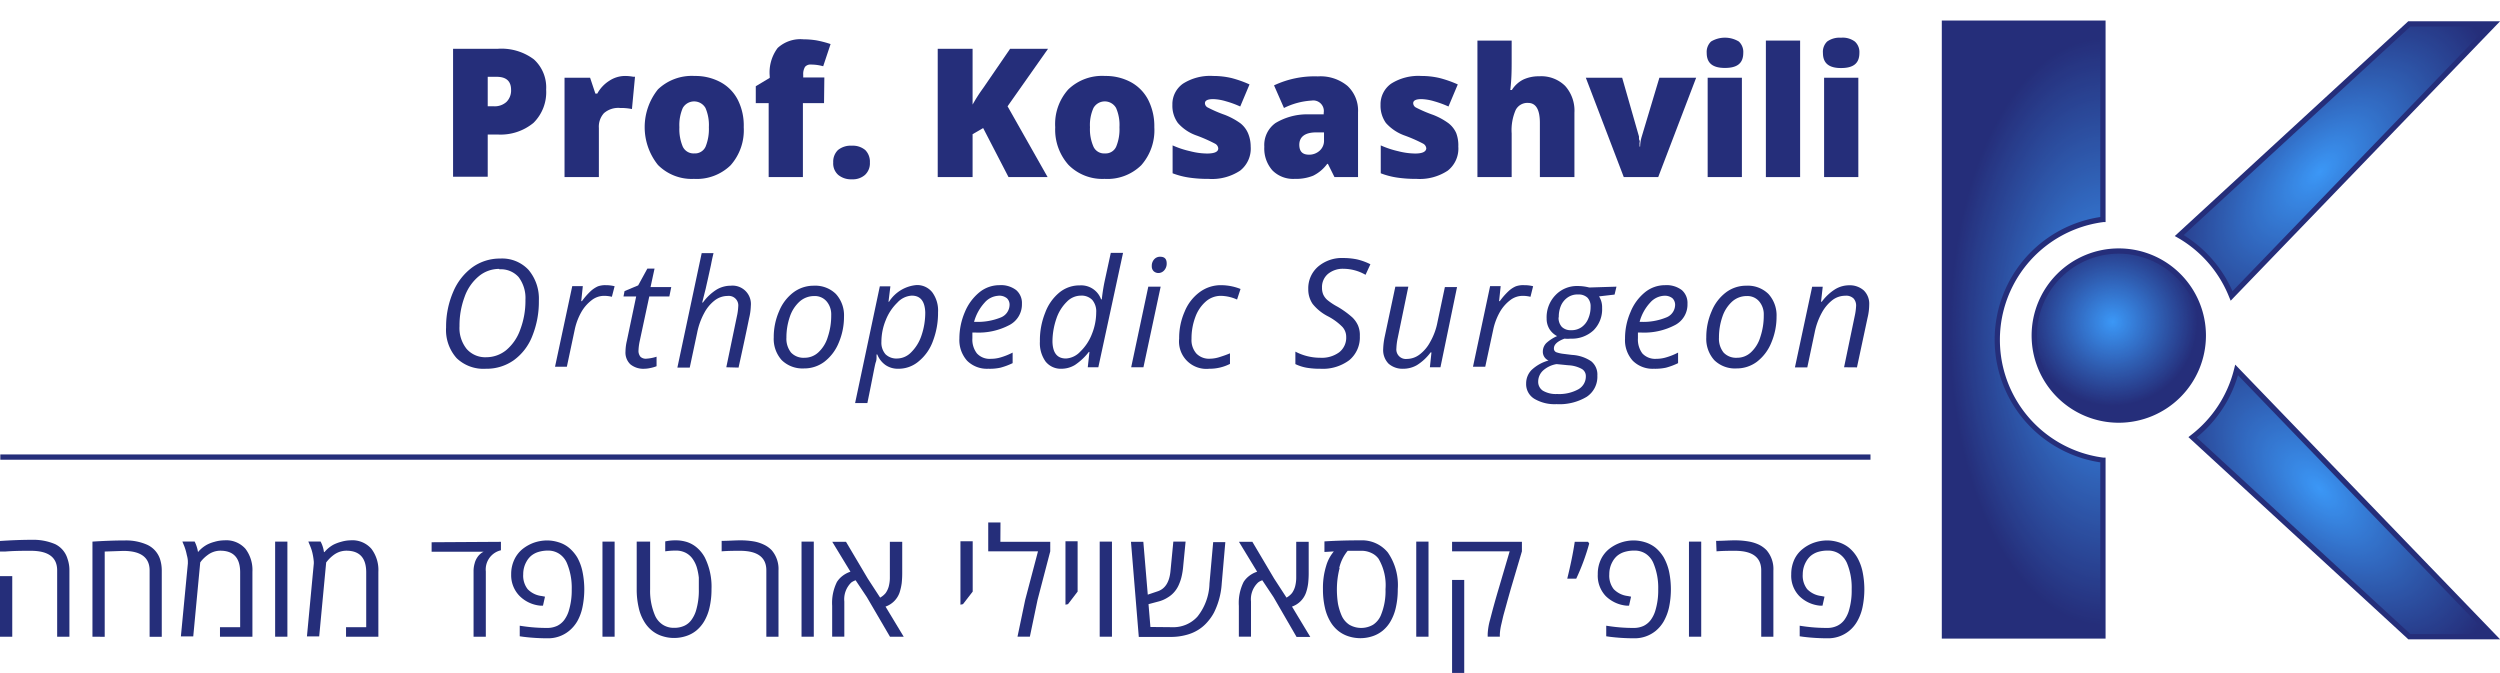 <svg id="Layer_1" data-name="Layer 1" xmlns="http://www.w3.org/2000/svg" xmlns:xlink="http://www.w3.org/1999/xlink" viewBox="0 0 236.61 63.69"><defs><style>.cls-1,.cls-130{fill:none;}.cls-2{clip-path:url(#clip-path);}.cls-3{fill:#252e7a;}.cls-4{fill:#252f7b;}.cls-5{fill:#25307c;}.cls-6{fill:#26317d;}.cls-7{fill:#26317e;}.cls-8{fill:#26327f;}.cls-9{fill:#263380;}.cls-10{fill:#263481;}.cls-11{fill:#263582;}.cls-12{fill:#273683;}.cls-13{fill:#273784;}.cls-14{fill:#273785;}.cls-15{fill:#273886;}.cls-16{fill:#273987;}.cls-17{fill:#283a88;}.cls-18{fill:#283b89;}.cls-19{fill:#283c8a;}.cls-20{fill:#283d8b;}.cls-21{fill:#283d8c;}.cls-22{fill:#283e8d;}.cls-23{fill:#293f8e;}.cls-24{fill:#29408f;}.cls-25{fill:#294190;}.cls-26{fill:#294291;}.cls-27{fill:#294292;}.cls-28{fill:#294393;}.cls-29{fill:#2a4494;}.cls-30{fill:#2a4595;}.cls-31{fill:#2a4696;}.cls-32{fill:#2a4797;}.cls-33{fill:#2a4898;}.cls-34{fill:#2b4899;}.cls-35{fill:#2b499a;}.cls-36{fill:#2b4a9b;}.cls-37{fill:#2b4b9c;}.cls-38{fill:#2b4c9d;}.cls-39{fill:#2b4d9e;}.cls-40{fill:#2c4e9f;}.cls-41{fill:#2c4ea0;}.cls-42{fill:#2c4fa1;}.cls-43{fill:#2c50a2;}.cls-44{fill:#2c51a3;}.cls-45{fill:#2d52a4;}.cls-46{fill:#2d53a5;}.cls-47{fill:#2d54a6;}.cls-48{fill:#2d54a7;}.cls-49{fill:#2d55a8;}.cls-50{fill:#2d56a9;}.cls-51{fill:#2e57aa;}.cls-52{fill:#2e58ab;}.cls-53{fill:#2e59ac;}.cls-54{fill:#2e5aad;}.cls-55{fill:#2e5aae;}.cls-56{fill:#2e5baf;}.cls-57{fill:#2f5cb0;}.cls-58{fill:#2f5db1;}.cls-59{fill:#2f5eb2;}.cls-60{fill:#2f5fb3;}.cls-61{fill:#2f60b4;}.cls-62{fill:#3060b5;}.cls-63{fill:#3061b6;}.cls-64{fill:#3062b7;}.cls-65{fill:#3063b9;}.cls-66{fill:#3064ba;}.cls-67{fill:#3065bb;}.cls-68{fill:#3165bc;}.cls-69{fill:#3166bd;}.cls-70{fill:#3167be;}.cls-71{fill:#3168bf;}.cls-72{fill:#3169c0;}.cls-73{fill:#326ac1;}.cls-74{fill:#326bc2;}.cls-75{fill:#326bc3;}.cls-76{fill:#326cc4;}.cls-77{fill:#326dc5;}.cls-78{fill:#326ec6;}.cls-79{fill:#336fc7;}.cls-80{fill:#3370c8;}.cls-81{fill:#3371c9;}.cls-82{fill:#3371ca;}.cls-83{fill:#3372cb;}.cls-84{fill:#3373cc;}.cls-85{fill:#3474cd;}.cls-86{fill:#3475ce;}.cls-87{fill:#3476cf;}.cls-88{fill:#3477d0;}.cls-89{fill:#3477d1;}.cls-90{fill:#3578d2;}.cls-91{fill:#3579d3;}.cls-92{fill:#357ad4;}.cls-93{fill:#357bd5;}.cls-94{fill:#357cd6;}.cls-95{fill:#357dd7;}.cls-96{fill:#367dd8;}.cls-97{fill:#367ed9;}.cls-98{fill:#367fda;}.cls-99{fill:#3680db;}.cls-100{fill:#3681dc;}.cls-101{fill:#3782dd;}.cls-102{fill:#3783de;}.cls-103{fill:#3783df;}.cls-104{fill:#3784e0;}.cls-105{fill:#3785e1;}.cls-106{fill:#3786e2;}.cls-107{fill:#3887e3;}.cls-108{fill:#3888e4;}.cls-109{fill:#3888e5;}.cls-110{fill:#3889e6;}.cls-111{fill:#388ae7;}.cls-112{fill:#388be8;}.cls-113{fill:#398ce9;}.cls-114{fill:#398dea;}.cls-115{fill:#398eeb;}.cls-116{fill:#398eec;}.cls-117{fill:#398fed;}.cls-118{fill:#3a90ee;}.cls-119{fill:#3a91ef;}.cls-120{fill:#3a92f0;}.cls-121{fill:#3a93f1;}.cls-122{fill:#3a94f2;}.cls-123{fill:#3a94f3;}.cls-124{fill:#3b95f4;}.cls-125{fill:#3b96f5;}.cls-126{fill:#3b97f6;}.cls-127{clip-path:url(#clip-path-2);}.cls-128{clip-path:url(#clip-path-3);}.cls-129{clip-path:url(#clip-path-4);}.cls-130{stroke:#252e7a;stroke-miterlimit:10;stroke-width:0.5px;}</style><clipPath id="clip-path" transform="translate(-144.47 -223.24)"><circle class="cls-1" cx="345" cy="255" r="8"/></clipPath><clipPath id="clip-path-2" transform="translate(-144.47 -223.24)"><path class="cls-1" d="M333.5,255.43a11.5,11.5,0,0,1,10-11.39V225.43h-15v58h15V266.82A11.49,11.49,0,0,1,333.5,255.43Z"/></clipPath><clipPath id="clip-path-3" transform="translate(-144.47 -223.24)"><path class="cls-1" d="M355.68,251.24,380.5,225.5h-8l-21.78,20A11.63,11.63,0,0,1,355.68,251.24Z"/></clipPath><clipPath id="clip-path-4" transform="translate(-144.47 -223.24)"><path class="cls-1" d="M352,264.62,372.5,283.5h8l-24.35-25.25A11.44,11.44,0,0,1,352,264.62Z"/></clipPath></defs><title>orthoLogo3</title><g class="cls-2"><rect class="cls-3" x="192.53" y="23.76" width="16" height="16"/><ellipse class="cls-3" cx="199.95" cy="30.46" rx="8.05" ry="7.96"/><ellipse class="cls-4" cx="199.95" cy="30.46" rx="7.99" ry="7.9"/><ellipse class="cls-5" cx="199.95" cy="30.46" rx="7.92" ry="7.83"/><ellipse class="cls-6" cx="199.95" cy="30.46" rx="7.86" ry="7.77"/><ellipse class="cls-7" cx="199.95" cy="30.46" rx="7.79" ry="7.7"/><ellipse class="cls-8" cx="199.95" cy="30.46" rx="7.73" ry="7.64"/><ellipse class="cls-9" cx="199.95" cy="30.46" rx="7.66" ry="7.57"/><ellipse class="cls-10" cx="199.95" cy="30.46" rx="7.6" ry="7.51"/><ellipse class="cls-11" cx="199.95" cy="30.46" rx="7.53" ry="7.45"/><ellipse class="cls-12" cx="199.95" cy="30.46" rx="7.47" ry="7.38"/><ellipse class="cls-13" cx="199.95" cy="30.46" rx="7.4" ry="7.32"/><ellipse class="cls-14" cx="199.95" cy="30.46" rx="7.34" ry="7.25"/><ellipse class="cls-15" cx="199.95" cy="30.46" rx="7.27" ry="7.19"/><ellipse class="cls-16" cx="199.95" cy="30.46" rx="7.21" ry="7.13"/><ellipse class="cls-17" cx="199.95" cy="30.46" rx="7.14" ry="7.06"/><ellipse class="cls-18" cx="199.95" cy="30.46" rx="7.08" ry="7"/><ellipse class="cls-19" cx="199.95" cy="30.46" rx="7.01" ry="6.93"/><ellipse class="cls-20" cx="199.95" cy="30.46" rx="6.95" ry="6.87"/><ellipse class="cls-21" cx="199.95" cy="30.46" rx="6.88" ry="6.8"/><ellipse class="cls-22" cx="199.95" cy="30.46" rx="6.82" ry="6.74"/><ellipse class="cls-23" cx="199.95" cy="30.46" rx="6.75" ry="6.68"/><ellipse class="cls-24" cx="199.95" cy="30.46" rx="6.69" ry="6.61"/><ellipse class="cls-25" cx="199.95" cy="30.46" rx="6.63" ry="6.55"/><ellipse class="cls-26" cx="199.95" cy="30.46" rx="6.56" ry="6.48"/><ellipse class="cls-27" cx="199.95" cy="30.46" rx="6.5" ry="6.42"/><ellipse class="cls-28" cx="199.95" cy="30.46" rx="6.43" ry="6.35"/><ellipse class="cls-29" cx="199.95" cy="30.46" rx="6.37" ry="6.29"/><ellipse class="cls-30" cx="199.95" cy="30.46" rx="6.3" ry="6.23"/><ellipse class="cls-31" cx="199.95" cy="30.46" rx="6.24" ry="6.16"/><ellipse class="cls-32" cx="199.95" cy="30.46" rx="6.17" ry="6.1"/><ellipse class="cls-33" cx="199.95" cy="30.46" rx="6.11" ry="6.03"/><ellipse class="cls-34" cx="199.95" cy="30.46" rx="6.04" ry="5.97"/><ellipse class="cls-35" cx="199.95" cy="30.46" rx="5.98" ry="5.91"/><ellipse class="cls-36" cx="199.95" cy="30.46" rx="5.91" ry="5.84"/><ellipse class="cls-37" cx="199.95" cy="30.46" rx="5.85" ry="5.78"/><ellipse class="cls-38" cx="199.95" cy="30.46" rx="5.78" ry="5.71"/><ellipse class="cls-39" cx="199.95" cy="30.46" rx="5.72" ry="5.65"/><ellipse class="cls-40" cx="199.95" cy="30.46" rx="5.65" ry="5.58"/><ellipse class="cls-41" cx="199.95" cy="30.46" rx="5.59" ry="5.52"/><ellipse class="cls-42" cx="199.95" cy="30.46" rx="5.52" ry="5.46"/><ellipse class="cls-43" cx="199.95" cy="30.46" rx="5.46" ry="5.39"/><ellipse class="cls-44" cx="199.95" cy="30.46" rx="5.39" ry="5.33"/><ellipse class="cls-45" cx="199.95" cy="30.46" rx="5.33" ry="5.26"/><ellipse class="cls-46" cx="199.95" cy="30.46" rx="5.26" ry="5.2"/><ellipse class="cls-47" cx="199.95" cy="30.46" rx="5.2" ry="5.14"/><ellipse class="cls-48" cx="199.95" cy="30.46" rx="5.13" ry="5.07"/><ellipse class="cls-49" cx="199.95" cy="30.46" rx="5.07" ry="5.01"/><ellipse class="cls-50" cx="199.95" cy="30.46" rx="5" ry="4.94"/><ellipse class="cls-51" cx="199.95" cy="30.46" rx="4.94" ry="4.88"/><ellipse class="cls-52" cx="199.95" cy="30.46" rx="4.87" ry="4.81"/><ellipse class="cls-53" cx="199.95" cy="30.46" rx="4.81" ry="4.75"/><ellipse class="cls-54" cx="199.95" cy="30.46" rx="4.74" ry="4.69"/><ellipse class="cls-55" cx="199.95" cy="30.46" rx="4.68" ry="4.62"/><ellipse class="cls-56" cx="199.95" cy="30.46" rx="4.61" ry="4.56"/><ellipse class="cls-57" cx="199.95" cy="30.46" rx="4.55" ry="4.49"/><ellipse class="cls-58" cx="199.95" cy="30.46" rx="4.48" ry="4.43"/><ellipse class="cls-59" cx="199.95" cy="30.46" rx="4.42" ry="4.36"/><ellipse class="cls-60" cx="199.95" cy="30.46" rx="4.35" ry="4.3"/><ellipse class="cls-61" cx="199.95" cy="30.46" rx="4.29" ry="4.24"/><ellipse class="cls-62" cx="199.95" cy="30.46" rx="4.22" ry="4.17"/><ellipse class="cls-63" cx="199.95" cy="30.46" rx="4.16" ry="4.11"/><ellipse class="cls-64" cx="199.95" cy="30.46" rx="4.09" ry="4.04"/><ellipse class="cls-65" cx="199.95" cy="30.46" rx="4.03" ry="3.98"/><ellipse class="cls-66" cx="199.95" cy="30.46" rx="3.96" ry="3.92"/><ellipse class="cls-67" cx="199.95" cy="30.46" rx="3.9" ry="3.85"/><ellipse class="cls-68" cx="199.95" cy="30.46" rx="3.83" ry="3.79"/><ellipse class="cls-69" cx="199.95" cy="30.46" rx="3.77" ry="3.72"/><ellipse class="cls-70" cx="199.95" cy="30.46" rx="3.7" ry="3.66"/><ellipse class="cls-71" cx="199.95" cy="30.46" rx="3.64" ry="3.59"/><ellipse class="cls-72" cx="199.95" cy="30.46" rx="3.57" ry="3.53"/><ellipse class="cls-73" cx="199.95" cy="30.46" rx="3.51" ry="3.47"/><ellipse class="cls-74" cx="199.95" cy="30.46" rx="3.44" ry="3.4"/><ellipse class="cls-75" cx="199.95" cy="30.46" rx="3.38" ry="3.34"/><ellipse class="cls-76" cx="199.95" cy="30.46" rx="3.31" ry="3.27"/><ellipse class="cls-77" cx="199.95" cy="30.46" rx="3.25" ry="3.21"/><ellipse class="cls-78" cx="199.95" cy="30.46" rx="3.18" ry="3.15"/><ellipse class="cls-79" cx="199.95" cy="30.46" rx="3.12" ry="3.08"/><ellipse class="cls-80" cx="199.95" cy="30.46" rx="3.05" ry="3.02"/><ellipse class="cls-81" cx="199.95" cy="30.46" rx="2.99" ry="2.95"/><ellipse class="cls-82" cx="199.95" cy="30.46" rx="2.92" ry="2.89"/><ellipse class="cls-83" cx="199.95" cy="30.46" rx="2.86" ry="2.82"/><ellipse class="cls-84" cx="199.95" cy="30.46" rx="2.79" ry="2.76"/><ellipse class="cls-85" cx="199.95" cy="30.46" rx="2.73" ry="2.7"/><ellipse class="cls-86" cx="199.95" cy="30.46" rx="2.66" ry="2.63"/><ellipse class="cls-87" cx="199.95" cy="30.46" rx="2.6" ry="2.57"/><ellipse class="cls-88" cx="199.95" cy="30.46" rx="2.53" ry="2.5"/><ellipse class="cls-89" cx="199.95" cy="30.46" rx="2.47" ry="2.44"/><ellipse class="cls-90" cx="199.95" cy="30.46" rx="2.4" ry="2.38"/><ellipse class="cls-91" cx="199.95" cy="30.46" rx="2.34" ry="2.31"/><ellipse class="cls-92" cx="199.95" cy="30.46" rx="2.27" ry="2.25"/><ellipse class="cls-93" cx="199.95" cy="30.46" rx="2.21" ry="2.18"/><ellipse class="cls-94" cx="199.95" cy="30.46" rx="2.14" ry="2.12"/><ellipse class="cls-95" cx="199.95" cy="30.46" rx="2.08" ry="2.05"/><ellipse class="cls-96" cx="199.95" cy="30.46" rx="2.01" ry="1.99"/><ellipse class="cls-97" cx="199.95" cy="30.46" rx="1.95" ry="1.93"/><ellipse class="cls-98" cx="199.95" cy="30.46" rx="1.88" ry="1.86"/><ellipse class="cls-99" cx="199.95" cy="30.46" rx="1.82" ry="1.8"/><ellipse class="cls-100" cx="199.95" cy="30.46" rx="1.75" ry="1.73"/><ellipse class="cls-101" cx="199.95" cy="30.46" rx="1.69" ry="1.67"/><ellipse class="cls-102" cx="199.95" cy="30.46" rx="1.62" ry="1.6"/><ellipse class="cls-103" cx="199.95" cy="30.46" rx="1.56" ry="1.54"/><ellipse class="cls-104" cx="199.95" cy="30.46" rx="1.49" ry="1.48"/><ellipse class="cls-105" cx="199.95" cy="30.46" rx="1.43" ry="1.41"/><ellipse class="cls-106" cx="199.95" cy="30.46" rx="1.36" ry="1.35"/><ellipse class="cls-107" cx="199.95" cy="30.46" rx="1.3" ry="1.28"/><ellipse class="cls-108" cx="199.95" cy="30.46" rx="1.23" ry="1.22"/><ellipse class="cls-109" cx="199.95" cy="30.46" rx="1.17" ry="1.16"/><ellipse class="cls-110" cx="199.95" cy="30.46" rx="1.1" ry="1.09"/><ellipse class="cls-111" cx="199.95" cy="30.46" rx="1.04" ry="1.03"/><ellipse class="cls-112" cx="199.95" cy="30.46" rx="0.97" ry="0.96"/><ellipse class="cls-113" cx="199.95" cy="30.46" rx="0.91" ry="0.9"/><ellipse class="cls-114" cx="199.95" cy="30.46" rx="0.84" ry="0.83"/><ellipse class="cls-115" cx="199.95" cy="30.46" rx="0.78" ry="0.77"/><ellipse class="cls-116" cx="199.95" cy="30.46" rx="0.71" ry="0.71"/><ellipse class="cls-117" cx="199.95" cy="30.46" rx="0.65" ry="0.64"/><ellipse class="cls-118" cx="199.95" cy="30.46" rx="0.58" ry="0.58"/><ellipse class="cls-119" cx="199.95" cy="30.46" rx="0.52" ry="0.51"/><ellipse class="cls-120" cx="199.95" cy="30.46" rx="0.45" ry="0.45"/><ellipse class="cls-121" cx="199.95" cy="30.46" rx="0.39" ry="0.39"/><circle class="cls-122" cx="199.95" cy="30.46" r="0.32"/><circle class="cls-123" cx="199.95" cy="30.46" r="0.26"/><circle class="cls-124" cx="199.95" cy="30.46" r="0.19"/><circle class="cls-125" cx="199.95" cy="30.46" r="0.13"/><circle class="cls-126" cx="199.95" cy="30.46" r="0.06"/></g><path class="cls-3" d="M345,263.25a8.25,8.25,0,1,1,8.25-8.25A8.26,8.26,0,0,1,345,263.25Zm0-16a7.75,7.75,0,1,0,7.75,7.75A7.76,7.76,0,0,0,345,247.25Z" transform="translate(-144.47 -223.24)"/><g class="cls-127"><rect class="cls-3" x="184.03" y="2.19" width="15" height="58"/><path class="cls-3" d="M344.5,254.62v25.69h4.81a9.05,9.05,0,0,1-5.7,2.19C335.52,282.5,329,270,329,254.62s6.56-27.87,14.65-27.87a9.05,9.05,0,0,1,5.7,2.19H344.5Z" transform="translate(-144.47 -223.24)"/><path class="cls-4" d="M344.5,254.62V280.1h4.76a9,9,0,0,1-5.65,2.17c-8,0-14.53-12.38-14.53-27.65S335.58,227,343.61,227a9,9,0,0,1,5.65,2.18H344.5Z" transform="translate(-144.47 -223.24)"/><path class="cls-5" d="M344.5,254.62v25.27h4.72a8.91,8.91,0,0,1-5.61,2.16c-8,0-14.41-12.28-14.41-27.43s6.45-27.42,14.41-27.42a8.9,8.9,0,0,1,5.61,2.15H344.5Z" transform="translate(-144.47 -223.24)"/><path class="cls-6" d="M344.5,254.62v25.06h4.67a8.82,8.82,0,0,1-5.56,2.14c-7.9,0-14.3-12.18-14.3-27.2s6.4-27.2,14.3-27.2a8.82,8.82,0,0,1,5.56,2.14H344.5Z" transform="translate(-144.47 -223.24)"/><path class="cls-7" d="M344.5,254.62v24.86h4.63a8.8,8.8,0,0,1-5.52,2.12c-7.83,0-14.18-12.08-14.18-27s6.35-27,14.18-27a8.74,8.74,0,0,1,5.52,2.12H344.5Z" transform="translate(-144.47 -223.24)"/><path class="cls-8" d="M344.5,254.62v24.65h4.58a8.7,8.7,0,0,1-5.47,2.1c-7.77,0-14.06-12-14.06-26.75s6.29-26.75,14.06-26.75a8.7,8.7,0,0,1,5.47,2.1H344.5Z" transform="translate(-144.47 -223.24)"/><path class="cls-9" d="M344.5,254.62v24.44H349a8.56,8.56,0,0,1-5.42,2.09c-7.7,0-13.94-11.88-13.94-26.53s6.24-26.52,13.94-26.52a8.6,8.6,0,0,1,5.42,2.08H344.5Z" transform="translate(-144.47 -223.24)"/><path class="cls-10" d="M344.5,254.62v24.24H349a8.55,8.55,0,0,1-5.38,2.06c-7.64,0-13.82-11.77-13.82-26.3s6.18-26.3,13.82-26.3a8.56,8.56,0,0,1,5.38,2.07H344.5Z" transform="translate(-144.47 -223.24)"/><path class="cls-11" d="M344.5,254.62v24h4.44a8.46,8.46,0,0,1-5.33,2.05c-7.57,0-13.71-11.68-13.71-26.08s6.14-26.07,13.71-26.07a8.51,8.51,0,0,1,5.33,2H344.5Z" transform="translate(-144.47 -223.24)"/><path class="cls-12" d="M344.5,254.62v23.82h4.4a8.41,8.41,0,0,1-5.29,2c-7.51,0-13.59-11.57-13.59-25.85s6.08-25.85,13.59-25.85a8.41,8.41,0,0,1,5.29,2h-4.4Z" transform="translate(-144.47 -223.24)"/><path class="cls-13" d="M344.5,254.62v23.61h4.35a8.31,8.31,0,0,1-5.24,2c-7.44,0-13.47-11.47-13.47-25.63s6-25.62,13.47-25.62a8.29,8.29,0,0,1,5.24,2H344.5Z" transform="translate(-144.47 -223.24)"/><path class="cls-14" d="M344.5,254.62V278h4.3a8.25,8.25,0,0,1-5.19,2c-7.37,0-13.35-11.37-13.35-25.4s6-25.4,13.35-25.4a8.21,8.21,0,0,1,5.19,2h-4.3Z" transform="translate(-144.47 -223.24)"/><path class="cls-15" d="M344.5,254.62v23.2h4.26a8.19,8.19,0,0,1-5.15,2c-7.31,0-13.23-11.27-13.23-25.18s5.92-25.18,13.23-25.18a8.19,8.19,0,0,1,5.15,2H344.5Z" transform="translate(-144.47 -223.24)"/><path class="cls-16" d="M344.5,254.62v23h4.21a8.06,8.06,0,0,1-5.1,2c-7.24,0-13.12-11.17-13.12-24.95s5.88-25,13.12-25a8.11,8.11,0,0,1,5.1,2H344.5Z" transform="translate(-144.47 -223.24)"/><path class="cls-17" d="M344.5,254.62v22.79h4.17a8.06,8.06,0,0,1-5.06,1.94c-7.18,0-13-11.07-13-24.73s5.82-24.73,13-24.73a8.07,8.07,0,0,1,5.06,2H344.5Z" transform="translate(-144.47 -223.24)"/><path class="cls-18" d="M344.5,254.62V277.2h4.12a7.94,7.94,0,0,1-5,1.92c-7.11,0-12.88-11-12.88-24.5s5.77-24.5,12.88-24.5a7.94,7.94,0,0,1,5,1.92H344.5Z" transform="translate(-144.47 -223.24)"/><path class="cls-19" d="M344.5,254.62V277h4.07a7.86,7.86,0,0,1-5,1.91c-7.05,0-12.76-10.87-12.76-24.28s5.71-24.28,12.76-24.28a7.86,7.86,0,0,1,5,1.91H344.5Z" transform="translate(-144.47 -223.24)"/><path class="cls-20" d="M344.5,254.62v22.17h4a7.86,7.86,0,0,1-4.92,1.89c-7,0-12.64-10.77-12.64-24.06s5.66-24.05,12.64-24.05a7.8,7.8,0,0,1,4.92,1.89h-4Z" transform="translate(-144.47 -223.24)"/><path class="cls-21" d="M344.5,254.62v22h4a7.76,7.76,0,0,1-4.87,1.87c-6.92,0-12.52-10.67-12.52-23.83s5.6-23.83,12.52-23.83a7.72,7.72,0,0,1,4.87,1.88h-4Z" transform="translate(-144.47 -223.24)"/><path class="cls-22" d="M344.5,254.62v21.75h3.94a7.67,7.67,0,0,1-4.83,1.86c-6.85,0-12.41-10.57-12.41-23.61s5.56-23.6,12.41-23.6a7.71,7.71,0,0,1,4.83,1.85H344.5Z" transform="translate(-144.47 -223.24)"/><path class="cls-23" d="M344.5,254.62v21.54h3.89a7.57,7.57,0,0,1-4.78,1.84c-6.79,0-12.29-10.47-12.29-23.38s5.5-23.38,12.29-23.38a7.62,7.62,0,0,1,4.78,1.84H344.5Z" transform="translate(-144.47 -223.24)"/><path class="cls-24" d="M344.5,254.62V276h3.84a7.5,7.5,0,0,1-4.73,1.82c-6.72,0-12.17-10.37-12.17-23.16s5.45-23.15,12.17-23.15a7.5,7.5,0,0,1,4.73,1.82H344.5Z" transform="translate(-144.47 -223.24)"/><path class="cls-25" d="M344.5,254.62v21.13h3.8a7.45,7.45,0,0,1-4.69,1.8c-6.66,0-12.05-10.26-12.05-22.93s5.39-22.93,12.05-22.93a7.45,7.45,0,0,1,4.69,1.8h-3.8Z" transform="translate(-144.47 -223.24)"/><path class="cls-26" d="M344.5,254.62v20.92h3.75a7.34,7.34,0,0,1-4.64,1.79c-6.59,0-11.93-10.17-11.93-22.71s5.34-22.7,11.93-22.7a7.33,7.33,0,0,1,4.64,1.78H344.5Z" transform="translate(-144.47 -223.24)"/><path class="cls-27" d="M344.5,254.62v20.72h3.71a7.36,7.36,0,0,1-4.6,1.76c-6.53,0-11.82-10.06-11.82-22.48s5.29-22.48,11.82-22.48a7.31,7.31,0,0,1,4.6,1.77H344.5Z" transform="translate(-144.47 -223.24)"/><path class="cls-28" d="M344.5,254.62v20.51h3.66a7.27,7.27,0,0,1-4.55,1.75c-6.46,0-11.7-10-11.7-22.26s5.24-22.25,11.7-22.25a7.21,7.21,0,0,1,4.55,1.75H344.5Z" transform="translate(-144.47 -223.24)"/><path class="cls-29" d="M344.5,254.62v20.3h3.61a7.1,7.1,0,0,1-4.5,1.73c-6.4,0-11.58-9.86-11.58-22s5.18-22,11.58-22a7.15,7.15,0,0,1,4.5,1.73H344.5Z" transform="translate(-144.47 -223.24)"/><path class="cls-30" d="M344.5,254.62v20.09h3.57a7.06,7.06,0,0,1-4.46,1.72c-6.33,0-11.46-9.77-11.46-21.81s5.13-21.8,11.46-21.8a7.1,7.1,0,0,1,4.46,1.71H344.5Z" transform="translate(-144.47 -223.24)"/><path class="cls-31" d="M344.5,254.62v19.89H348a7,7,0,0,1-4.41,1.69c-6.27,0-11.34-9.66-11.34-21.58S337.34,233,343.61,233a7,7,0,0,1,4.41,1.7H344.5Z" transform="translate(-144.47 -223.24)"/><path class="cls-32" d="M344.5,254.62V274.3H348a7,7,0,0,1-4.37,1.68c-6.2,0-11.23-9.56-11.23-21.36s5-21.35,11.23-21.35a7,7,0,0,1,4.37,1.67H344.5Z" transform="translate(-144.47 -223.24)"/><path class="cls-33" d="M344.5,254.62v14.94h7c-2,3.83-4.79,6.19-7.85,6.19-6.14,0-11.11-9.46-11.11-21.13s5-21.13,11.11-21.13c3.06,0,5.84,2.37,7.85,6.19h-7Z" transform="translate(-144.47 -223.24)"/><path class="cls-34" d="M344.5,254.62V269.4h6.88c-2,3.79-4.74,6.13-7.77,6.13-6.07,0-11-9.36-11-20.91s4.92-20.9,11-20.9c3,0,5.78,2.34,7.77,6.12H344.5Z" transform="translate(-144.47 -223.24)"/><path class="cls-35" d="M344.5,254.62v14.63h6.79c-2,3.74-4.68,6.05-7.68,6.05-6,0-10.87-9.26-10.87-20.68s4.87-20.68,10.87-20.68c3,0,5.72,2.32,7.68,6.06H344.5Z" transform="translate(-144.47 -223.24)"/><path class="cls-36" d="M344.5,254.62v14.47h6.71c-1.95,3.7-4.63,6-7.6,6-5.94,0-10.75-9.16-10.75-20.46s4.81-20.45,10.75-20.45c3,0,5.65,2.29,7.6,6H344.5Z" transform="translate(-144.47 -223.24)"/><path class="cls-37" d="M344.5,254.62v14.31h6.63c-1.93,3.66-4.59,5.92-7.52,5.92-5.87,0-10.63-9.05-10.63-20.23s4.76-20.23,10.63-20.23c2.93,0,5.59,2.26,7.52,5.93H344.5Z" transform="translate(-144.47 -223.24)"/><path class="cls-38" d="M344.5,254.62v14.15H351c-1.9,3.62-4.53,5.86-7.43,5.86-5.81,0-10.52-9-10.52-20s4.71-20,10.52-20c2.9,0,5.53,2.23,7.43,5.86H344.5Z" transform="translate(-144.47 -223.24)"/><path class="cls-39" d="M344.5,254.62v14H351c-1.88,3.58-4.48,5.79-7.35,5.79-5.74,0-10.4-8.85-10.4-19.78s4.66-19.78,10.4-19.78c2.87,0,5.47,2.21,7.35,5.79H344.5Z" transform="translate(-144.47 -223.24)"/><path class="cls-40" d="M344.5,254.62v13.83h6.38c-1.86,3.54-4.43,5.73-7.27,5.73-5.68,0-10.28-8.76-10.28-19.56s4.6-19.56,10.28-19.56c2.84,0,5.41,2.19,7.27,5.73H344.5Z" transform="translate(-144.47 -223.24)"/><path class="cls-41" d="M344.5,254.62v13.67h6.29c-1.84,3.5-4.38,5.66-7.18,5.66-5.61,0-10.16-8.65-10.16-19.33s4.55-19.33,10.16-19.33c2.8,0,5.34,2.16,7.18,5.66H344.5Z" transform="translate(-144.47 -223.24)"/><path class="cls-42" d="M344.5,254.62v13.51h6.21c-1.82,3.46-4.33,5.6-7.1,5.6-5.55,0-10-8.56-10-19.11s4.49-19.11,10-19.11c2.77,0,5.28,2.14,7.1,5.6H344.5Z" transform="translate(-144.47 -223.24)"/><path class="cls-43" d="M344.5,254.62V268h6.13c-1.8,3.42-4.28,5.53-7,5.53-5.48,0-9.93-8.45-9.93-18.88s4.45-18.88,9.93-18.88c2.74,0,5.22,2.11,7,5.53H344.5Z" transform="translate(-144.47 -223.24)"/><path class="cls-44" d="M344.5,254.62v13.2h6c-1.77,3.37-4.22,5.46-6.93,5.46-5.42,0-9.81-8.35-9.81-18.66S338.19,236,343.61,236c2.71,0,5.16,2.09,6.93,5.47h-6Z" transform="translate(-144.47 -223.24)"/><path class="cls-45" d="M344.5,254.62v13h6c-1.75,3.33-4.18,5.4-6.85,5.4-5.35,0-9.69-8.26-9.69-18.44s4.34-18.43,9.69-18.43c2.67,0,5.1,2.06,6.85,5.4h-6Z" transform="translate(-144.47 -223.24)"/><path class="cls-46" d="M344.5,254.62V267.5h5.87c-1.73,3.29-4.12,5.33-6.76,5.33-5.29,0-9.57-8.15-9.57-18.21s4.28-18.21,9.57-18.21c2.64,0,5,2,6.76,5.34H344.5Z" transform="translate(-144.47 -223.24)"/><path class="cls-47" d="M344.5,254.62v12.72h5.79c-1.71,3.25-4.07,5.27-6.68,5.27-5.22,0-9.45-8.06-9.45-18s4.23-18,9.45-18c2.61,0,5,2,6.68,5.27H344.5Z" transform="translate(-144.47 -223.24)"/><path class="cls-48" d="M344.5,254.62v12.56h5.71c-1.69,3.21-4,5.2-6.6,5.2-5.16,0-9.33-7.95-9.33-17.76s4.17-17.76,9.33-17.76c2.58,0,4.91,2,6.6,5.2H344.5Z" transform="translate(-144.47 -223.24)"/><path class="cls-49" d="M344.5,254.62V267h5.62c-1.66,3.17-4,5.14-6.51,5.14-5.09,0-9.22-7.85-9.22-17.54s4.13-17.53,9.22-17.53c2.54,0,4.85,2,6.51,5.13H344.5Z" transform="translate(-144.47 -223.24)"/><path class="cls-50" d="M344.5,254.62v12.24H350c-1.65,3.13-3.92,5.07-6.43,5.07-5,0-9.1-7.75-9.1-17.31s4.07-17.31,9.1-17.31c2.51,0,4.78,1.94,6.43,5.07H344.5Z" transform="translate(-144.47 -223.24)"/><path class="cls-51" d="M344.5,254.62V266.7H350c-1.63,3.09-3.87,5-6.35,5-5,0-9-7.65-9-17.09s4-17.08,9-17.08c2.48,0,4.72,1.91,6.35,5H344.5Z" transform="translate(-144.47 -223.24)"/><path class="cls-52" d="M344.5,254.62v11.92h5.37c-1.6,3-3.81,4.94-6.26,4.94-4.9,0-8.86-7.55-8.86-16.86s4-16.86,8.86-16.86c2.45,0,4.66,1.89,6.26,4.94H344.5Z" transform="translate(-144.47 -223.24)"/><path class="cls-53" d="M344.5,254.62v11.76h5.29c-1.58,3-3.77,4.88-6.18,4.88-4.83,0-8.74-7.45-8.74-16.64S338.78,238,343.61,238c2.41,0,4.6,1.86,6.18,4.87H344.5Z" transform="translate(-144.47 -223.24)"/><path class="cls-54" d="M344.5,254.62v11.61h5.21c-1.56,3-3.72,4.8-6.1,4.8-4.76,0-8.63-7.34-8.63-16.41s3.87-16.41,8.63-16.41c2.38,0,4.54,1.84,6.1,4.81H344.5Z" transform="translate(-144.47 -223.24)"/><path class="cls-55" d="M344.5,254.62v11.45h5.12c-1.54,2.93-3.66,4.74-6,4.74-4.7,0-8.51-7.25-8.51-16.19s3.81-16.18,8.51-16.18c2.35,0,4.47,1.81,6,4.74H344.5Z" transform="translate(-144.47 -223.24)"/><path class="cls-56" d="M344.5,254.62v11.29h5c-1.52,2.89-3.62,4.67-5.93,4.67-4.63,0-8.39-7.14-8.39-16s3.76-16,8.39-16c2.31,0,4.41,1.79,5.93,4.68h-5Z" transform="translate(-144.47 -223.24)"/><path class="cls-57" d="M344.5,254.62v11.13h5c-1.5,2.85-3.57,4.61-5.85,4.61-4.57,0-8.27-7.05-8.27-15.74s3.7-15.73,8.27-15.73c2.28,0,4.35,1.76,5.85,4.61h-5Z" transform="translate(-144.47 -223.24)"/><path class="cls-58" d="M344.5,254.62v11h4.87c-1.47,2.81-3.51,4.54-5.76,4.54-4.5,0-8.15-6.94-8.15-15.51s3.65-15.51,8.15-15.51c2.25,0,4.29,1.74,5.76,4.54H344.5Z" transform="translate(-144.47 -223.24)"/><path class="cls-59" d="M344.5,254.62v10.81h4.79c-1.45,2.77-3.46,4.48-5.68,4.48-4.44,0-8-6.85-8-15.29s3.6-15.28,8-15.28c2.22,0,4.23,1.71,5.68,4.47H344.5Z" transform="translate(-144.47 -223.24)"/><path class="cls-60" d="M344.5,254.62v10.65h4.71c-1.44,2.73-3.42,4.41-5.6,4.41-4.37,0-7.92-6.74-7.92-15.06s3.55-15.06,7.92-15.06c2.18,0,4.16,1.69,5.6,4.41H344.5Z" transform="translate(-144.47 -223.24)"/><ellipse class="cls-61" cx="199.13" cy="31.38" rx="7.8" ry="14.84"/><ellipse class="cls-62" cx="199.13" cy="31.38" rx="7.68" ry="14.61"/><ellipse class="cls-63" cx="199.13" cy="31.38" rx="7.56" ry="14.39"/><ellipse class="cls-64" cx="199.13" cy="31.38" rx="7.44" ry="14.16"/><ellipse class="cls-65" cx="199.13" cy="31.38" rx="7.32" ry="13.94"/><ellipse class="cls-66" cx="199.13" cy="31.38" rx="7.21" ry="13.71"/><ellipse class="cls-67" cx="199.13" cy="31.38" rx="7.09" ry="13.49"/><ellipse class="cls-68" cx="199.13" cy="31.38" rx="6.97" ry="13.26"/><ellipse class="cls-69" cx="199.13" cy="31.38" rx="6.85" ry="13.04"/><ellipse class="cls-70" cx="199.13" cy="31.38" rx="6.73" ry="12.81"/><ellipse class="cls-71" cx="199.13" cy="31.38" rx="6.62" ry="12.59"/><ellipse class="cls-72" cx="199.13" cy="31.38" rx="6.5" ry="12.36"/><ellipse class="cls-73" cx="199.13" cy="31.38" rx="6.38" ry="12.14"/><ellipse class="cls-74" cx="199.13" cy="31.38" rx="6.26" ry="11.91"/><ellipse class="cls-75" cx="199.13" cy="31.38" rx="6.14" ry="11.69"/><ellipse class="cls-76" cx="199.13" cy="31.38" rx="6.03" ry="11.46"/><ellipse class="cls-77" cx="199.13" cy="31.38" rx="5.91" ry="11.24"/><ellipse class="cls-78" cx="199.13" cy="31.38" rx="5.79" ry="11.01"/><ellipse class="cls-79" cx="199.13" cy="31.38" rx="5.67" ry="10.79"/><ellipse class="cls-80" cx="199.13" cy="31.38" rx="5.55" ry="10.57"/><ellipse class="cls-81" cx="199.13" cy="31.38" rx="5.43" ry="10.34"/><ellipse class="cls-82" cx="199.13" cy="31.38" rx="5.32" ry="10.12"/><ellipse class="cls-83" cx="199.13" cy="31.38" rx="5.2" ry="9.89"/><ellipse class="cls-84" cx="199.13" cy="31.38" rx="5.08" ry="9.67"/><ellipse class="cls-85" cx="199.13" cy="31.38" rx="4.96" ry="9.44"/><ellipse class="cls-86" cx="199.13" cy="31.38" rx="4.84" ry="9.22"/><ellipse class="cls-87" cx="199.13" cy="31.38" rx="4.73" ry="8.99"/><ellipse class="cls-88" cx="199.13" cy="31.38" rx="4.61" ry="8.77"/><ellipse class="cls-89" cx="199.13" cy="31.38" rx="4.49" ry="8.54"/><ellipse class="cls-90" cx="199.13" cy="31.38" rx="4.37" ry="8.32"/><ellipse class="cls-91" cx="199.13" cy="31.38" rx="4.25" ry="8.09"/><ellipse class="cls-92" cx="199.13" cy="31.38" rx="4.13" ry="7.87"/><ellipse class="cls-93" cx="199.13" cy="31.38" rx="4.02" ry="7.64"/><ellipse class="cls-94" cx="199.13" cy="31.38" rx="3.9" ry="7.42"/><ellipse class="cls-95" cx="199.13" cy="31.38" rx="3.78" ry="7.19"/><ellipse class="cls-96" cx="199.13" cy="31.38" rx="3.66" ry="6.97"/><ellipse class="cls-97" cx="199.13" cy="31.38" rx="3.54" ry="6.74"/><ellipse class="cls-98" cx="199.13" cy="31.38" rx="3.43" ry="6.52"/><ellipse class="cls-99" cx="199.13" cy="31.38" rx="3.31" ry="6.29"/><ellipse class="cls-100" cx="199.13" cy="31.38" rx="3.19" ry="6.07"/><ellipse class="cls-101" cx="199.13" cy="31.38" rx="3.07" ry="5.84"/><ellipse class="cls-102" cx="199.13" cy="31.38" rx="2.95" ry="5.62"/><ellipse class="cls-103" cx="199.13" cy="31.38" rx="2.84" ry="5.4"/><ellipse class="cls-104" cx="199.13" cy="31.38" rx="2.72" ry="5.17"/><ellipse class="cls-105" cx="199.13" cy="31.38" rx="2.6" ry="4.95"/><ellipse class="cls-106" cx="199.13" cy="31.38" rx="2.48" ry="4.72"/><ellipse class="cls-107" cx="199.13" cy="31.38" rx="2.36" ry="4.5"/><ellipse class="cls-108" cx="199.13" cy="31.38" rx="2.24" ry="4.27"/><ellipse class="cls-109" cx="199.13" cy="31.38" rx="2.13" ry="4.05"/><ellipse class="cls-110" cx="199.13" cy="31.38" rx="2.01" ry="3.82"/><ellipse class="cls-111" cx="199.13" cy="31.38" rx="1.89" ry="3.6"/><ellipse class="cls-112" cx="199.13" cy="31.38" rx="1.77" ry="3.37"/><ellipse class="cls-113" cx="199.13" cy="31.38" rx="1.65" ry="3.15"/><ellipse class="cls-114" cx="199.13" cy="31.38" rx="1.54" ry="2.92"/><ellipse class="cls-115" cx="199.13" cy="31.38" rx="1.42" ry="2.7"/><ellipse class="cls-116" cx="199.13" cy="31.38" rx="1.3" ry="2.47"/><ellipse class="cls-117" cx="199.13" cy="31.38" rx="1.18" ry="2.25"/><ellipse class="cls-118" cx="199.13" cy="31.38" rx="1.06" ry="2.02"/><ellipse class="cls-119" cx="199.13" cy="31.38" rx="0.95" ry="1.8"/><ellipse class="cls-120" cx="199.13" cy="31.38" rx="0.83" ry="1.57"/><ellipse class="cls-121" cx="199.13" cy="31.38" rx="0.71" ry="1.35"/><ellipse class="cls-122" cx="199.13" cy="31.38" rx="0.59" ry="1.12"/><ellipse class="cls-123" cx="199.13" cy="31.38" rx="0.47" ry="0.9"/><ellipse class="cls-124" cx="199.13" cy="31.38" rx="0.35" ry="0.67"/><ellipse class="cls-125" cx="199.13" cy="31.38" rx="0.24" ry="0.45"/><ellipse class="cls-126" cx="199.13" cy="31.38" rx="0.12" ry="0.22"/></g><path class="cls-3" d="M343.75,283.68h-15.5v-58.5h15.5v19.08l-.22,0a11.24,11.24,0,0,0,0,22.29l.22,0Zm-15-.5h14.5V267a11.74,11.74,0,0,1,0-23.22V225.68h-14.5Z" transform="translate(-144.47 -223.24)"/><g class="cls-128"><rect class="cls-3" x="206.25" y="2.26" width="29.78" height="25.74"/><ellipse class="cls-3" cx="364" cy="239.5" rx="20.2" ry="10.82" transform="translate(-206.71 106.71) rotate(-45.32)"/><ellipse class="cls-4" cx="364" cy="239.5" rx="20.04" ry="10.73" transform="translate(-206.71 106.71) rotate(-45.32)"/><ellipse class="cls-5" cx="364" cy="239.5" rx="19.88" ry="10.64" transform="translate(-206.71 106.71) rotate(-45.32)"/><ellipse class="cls-6" cx="364" cy="239.5" rx="19.71" ry="10.56" transform="translate(-206.71 106.71) rotate(-45.32)"/><ellipse class="cls-7" cx="364" cy="239.5" rx="19.55" ry="10.47" transform="translate(-206.71 106.71) rotate(-45.32)"/><ellipse class="cls-8" cx="364" cy="239.5" rx="19.39" ry="10.38" transform="translate(-206.71 106.71) rotate(-45.32)"/><ellipse class="cls-9" cx="364" cy="239.5" rx="19.23" ry="10.29" transform="translate(-206.71 106.71) rotate(-45.32)"/><ellipse class="cls-10" cx="364" cy="239.5" rx="19.06" ry="10.21" transform="translate(-206.71 106.71) rotate(-45.32)"/><ellipse class="cls-11" cx="364" cy="239.5" rx="18.9" ry="10.12" transform="translate(-206.71 106.71) rotate(-45.32)"/><ellipse class="cls-12" cx="364" cy="239.5" rx="18.74" ry="10.03" transform="translate(-206.71 106.71) rotate(-45.32)"/><ellipse class="cls-13" cx="364" cy="239.5" rx="18.57" ry="9.94" transform="translate(-206.71 106.71) rotate(-45.32)"/><ellipse class="cls-14" cx="364" cy="239.5" rx="18.41" ry="9.86" transform="translate(-206.71 106.71) rotate(-45.32)"/><ellipse class="cls-15" cx="364" cy="239.5" rx="18.25" ry="9.77" transform="translate(-206.71 106.71) rotate(-45.32)"/><ellipse class="cls-16" cx="364" cy="239.5" rx="18.08" ry="9.68" transform="translate(-206.71 106.71) rotate(-45.32)"/><ellipse class="cls-17" cx="364" cy="239.5" rx="17.92" ry="9.6" transform="translate(-206.71 106.71) rotate(-45.32)"/><ellipse class="cls-18" cx="364" cy="239.5" rx="17.76" ry="9.51" transform="translate(-206.71 106.71) rotate(-45.32)"/><ellipse class="cls-19" cx="364" cy="239.5" rx="17.6" ry="9.42" transform="translate(-206.71 106.71) rotate(-45.32)"/><ellipse class="cls-20" cx="364" cy="239.5" rx="17.43" ry="9.33" transform="translate(-206.71 106.71) rotate(-45.32)"/><ellipse class="cls-21" cx="364" cy="239.5" rx="17.27" ry="9.25" transform="translate(-206.71 106.71) rotate(-45.32)"/><ellipse class="cls-22" cx="364" cy="239.5" rx="17.11" ry="9.16" transform="translate(-206.71 106.71) rotate(-45.32)"/><ellipse class="cls-23" cx="364" cy="239.5" rx="16.94" ry="9.07" transform="translate(-206.71 106.71) rotate(-45.32)"/><ellipse class="cls-24" cx="364" cy="239.5" rx="16.78" ry="8.98" transform="translate(-206.71 106.71) rotate(-45.32)"/><ellipse class="cls-25" cx="364" cy="239.5" rx="16.62" ry="8.9" transform="translate(-206.71 106.71) rotate(-45.32)"/><ellipse class="cls-26" cx="364" cy="239.5" rx="16.46" ry="8.81" transform="translate(-206.71 106.71) rotate(-45.32)"/><ellipse class="cls-27" cx="364" cy="239.5" rx="16.29" ry="8.72" transform="translate(-206.71 106.71) rotate(-45.32)"/><ellipse class="cls-28" cx="364" cy="239.5" rx="16.13" ry="8.64" transform="translate(-206.71 106.71) rotate(-45.32)"/><ellipse class="cls-29" cx="364" cy="239.5" rx="15.97" ry="8.55" transform="translate(-206.71 106.71) rotate(-45.32)"/><ellipse class="cls-30" cx="364" cy="239.5" rx="15.8" ry="8.46" transform="translate(-206.71 106.71) rotate(-45.32)"/><ellipse class="cls-31" cx="364" cy="239.5" rx="15.64" ry="8.37" transform="translate(-206.71 106.71) rotate(-45.32)"/><ellipse class="cls-32" cx="364" cy="239.5" rx="15.48" ry="8.29" transform="translate(-206.71 106.71) rotate(-45.32)"/><ellipse class="cls-33" cx="364" cy="239.5" rx="15.32" ry="8.2" transform="translate(-206.71 106.71) rotate(-45.32)"/><ellipse class="cls-34" cx="364" cy="239.5" rx="15.15" ry="8.11" transform="translate(-206.71 106.71) rotate(-45.32)"/><ellipse class="cls-35" cx="364" cy="239.5" rx="14.99" ry="8.03" transform="translate(-206.71 106.71) rotate(-45.32)"/><ellipse class="cls-36" cx="364" cy="239.5" rx="14.83" ry="7.94" transform="translate(-206.71 106.71) rotate(-45.32)"/><ellipse class="cls-37" cx="364" cy="239.5" rx="14.66" ry="7.85" transform="translate(-206.71 106.71) rotate(-45.32)"/><ellipse class="cls-38" cx="364" cy="239.5" rx="14.5" ry="7.76" transform="translate(-206.71 106.71) rotate(-45.32)"/><ellipse class="cls-39" cx="364" cy="239.5" rx="14.34" ry="7.68" transform="translate(-206.71 106.71) rotate(-45.32)"/><ellipse class="cls-40" cx="364" cy="239.5" rx="14.17" ry="7.59" transform="translate(-206.71 106.71) rotate(-45.32)"/><ellipse class="cls-41" cx="364" cy="239.5" rx="14.01" ry="7.5" transform="translate(-206.71 106.71) rotate(-45.32)"/><ellipse class="cls-42" cx="364" cy="239.5" rx="13.85" ry="7.41" transform="translate(-206.71 106.71) rotate(-45.32)"/><ellipse class="cls-43" cx="364" cy="239.5" rx="13.69" ry="7.33" transform="translate(-206.71 106.71) rotate(-45.32)"/><ellipse class="cls-44" cx="364" cy="239.5" rx="13.52" ry="7.24" transform="translate(-206.71 106.71) rotate(-45.32)"/><ellipse class="cls-45" cx="364" cy="239.5" rx="13.36" ry="7.15" transform="translate(-206.71 106.71) rotate(-45.32)"/><ellipse class="cls-46" cx="364" cy="239.5" rx="13.2" ry="7.07" transform="translate(-206.71 106.71) rotate(-45.32)"/><ellipse class="cls-47" cx="364" cy="239.5" rx="13.03" ry="6.98" transform="translate(-206.71 106.71) rotate(-45.32)"/><ellipse class="cls-48" cx="364" cy="239.5" rx="12.87" ry="6.89" transform="translate(-206.71 106.71) rotate(-45.32)"/><ellipse class="cls-49" cx="364" cy="239.5" rx="12.71" ry="6.8" transform="translate(-206.71 106.71) rotate(-45.32)"/><ellipse class="cls-50" cx="364" cy="239.5" rx="12.55" ry="6.72" transform="translate(-206.71 106.71) rotate(-45.32)"/><ellipse class="cls-51" cx="364" cy="239.5" rx="12.38" ry="6.63" transform="translate(-206.71 106.71) rotate(-45.32)"/><ellipse class="cls-52" cx="364" cy="239.5" rx="12.22" ry="6.54" transform="translate(-206.71 106.71) rotate(-45.32)"/><ellipse class="cls-53" cx="364" cy="239.5" rx="12.06" ry="6.46" transform="translate(-206.71 106.71) rotate(-45.32)"/><ellipse class="cls-54" cx="364" cy="239.5" rx="11.89" ry="6.37" transform="translate(-206.71 106.71) rotate(-45.32)"/><ellipse class="cls-55" cx="364" cy="239.5" rx="11.73" ry="6.28" transform="translate(-206.71 106.71) rotate(-45.32)"/><ellipse class="cls-56" cx="364" cy="239.5" rx="11.57" ry="6.19" transform="translate(-206.71 106.71) rotate(-45.32)"/><ellipse class="cls-57" cx="364" cy="239.5" rx="11.4" ry="6.11" transform="translate(-206.71 106.71) rotate(-45.32)"/><ellipse class="cls-58" cx="364" cy="239.5" rx="11.24" ry="6.02" transform="translate(-206.71 106.71) rotate(-45.32)"/><ellipse class="cls-59" cx="364" cy="239.5" rx="11.08" ry="5.93" transform="translate(-206.71 106.71) rotate(-45.32)"/><ellipse class="cls-60" cx="364" cy="239.5" rx="10.92" ry="5.84" transform="translate(-206.71 106.71) rotate(-45.32)"/><ellipse class="cls-61" cx="364" cy="239.5" rx="10.75" ry="5.76" transform="translate(-206.71 106.71) rotate(-45.32)"/><ellipse class="cls-62" cx="364" cy="239.5" rx="10.59" ry="5.67" transform="translate(-206.71 106.71) rotate(-45.32)"/><ellipse class="cls-63" cx="364" cy="239.5" rx="10.43" ry="5.58" transform="translate(-206.71 106.71) rotate(-45.32)"/><ellipse class="cls-64" cx="364" cy="239.5" rx="10.26" ry="5.5" transform="translate(-206.71 106.71) rotate(-45.32)"/><ellipse class="cls-65" cx="364" cy="239.5" rx="10.1" ry="5.41" transform="translate(-206.71 106.71) rotate(-45.32)"/><ellipse class="cls-66" cx="364" cy="239.5" rx="9.94" ry="5.32" transform="translate(-206.71 106.71) rotate(-45.32)"/><ellipse class="cls-67" cx="364" cy="239.5" rx="9.78" ry="5.23" transform="translate(-206.71 106.71) rotate(-45.32)"/><ellipse class="cls-68" cx="364" cy="239.5" rx="9.61" ry="5.15" transform="translate(-206.71 106.71) rotate(-45.32)"/><ellipse class="cls-69" cx="364" cy="239.5" rx="9.45" ry="5.06" transform="translate(-206.71 106.71) rotate(-45.32)"/><ellipse class="cls-70" cx="364" cy="239.5" rx="9.29" ry="4.97" transform="translate(-206.71 106.71) rotate(-45.32)"/><ellipse class="cls-71" cx="364" cy="239.5" rx="9.12" ry="4.89" transform="translate(-206.71 106.71) rotate(-45.32)"/><ellipse class="cls-72" cx="364" cy="239.5" rx="8.96" ry="4.8" transform="translate(-206.71 106.71) rotate(-45.32)"/><ellipse class="cls-73" cx="364" cy="239.5" rx="8.8" ry="4.71" transform="translate(-206.71 106.71) rotate(-45.32)"/><ellipse class="cls-74" cx="364" cy="239.5" rx="8.64" ry="4.62" transform="translate(-206.71 106.71) rotate(-45.32)"/><ellipse class="cls-75" cx="364" cy="239.5" rx="8.47" ry="4.54" transform="translate(-206.71 106.71) rotate(-45.32)"/><ellipse class="cls-76" cx="364" cy="239.5" rx="8.31" ry="4.45" transform="translate(-206.71 106.71) rotate(-45.32)"/><ellipse class="cls-77" cx="364" cy="239.5" rx="8.15" ry="4.36" transform="translate(-206.71 106.71) rotate(-45.32)"/><ellipse class="cls-78" cx="364" cy="239.5" rx="7.98" ry="4.27" transform="translate(-206.71 106.71) rotate(-45.32)"/><ellipse class="cls-79" cx="364" cy="239.5" rx="7.82" ry="4.19" transform="translate(-206.71 106.71) rotate(-45.32)"/><ellipse class="cls-80" cx="364" cy="239.5" rx="7.66" ry="4.1" transform="translate(-206.71 106.71) rotate(-45.32)"/><ellipse class="cls-81" cx="364" cy="239.5" rx="7.49" ry="4.01" transform="translate(-206.71 106.71) rotate(-45.32)"/><ellipse class="cls-82" cx="364" cy="239.5" rx="7.33" ry="3.93" transform="translate(-206.71 106.71) rotate(-45.32)"/><ellipse class="cls-83" cx="364" cy="239.5" rx="7.17" ry="3.84" transform="translate(-206.71 106.71) rotate(-45.32)"/><ellipse class="cls-84" cx="364" cy="239.5" rx="7.01" ry="3.75" transform="translate(-206.71 106.71) rotate(-45.32)"/><ellipse class="cls-85" cx="364" cy="239.5" rx="6.84" ry="3.66" transform="translate(-206.71 106.71) rotate(-45.32)"/><ellipse class="cls-86" cx="364" cy="239.5" rx="6.68" ry="3.58" transform="translate(-206.71 106.71) rotate(-45.32)"/><ellipse class="cls-87" cx="364" cy="239.5" rx="6.52" ry="3.49" transform="translate(-206.71 106.71) rotate(-45.32)"/><ellipse class="cls-88" cx="364" cy="239.5" rx="6.35" ry="3.4" transform="translate(-206.71 106.71) rotate(-45.32)"/><ellipse class="cls-89" cx="364" cy="239.5" rx="6.19" ry="3.31" transform="translate(-206.71 106.71) rotate(-45.32)"/><ellipse class="cls-90" cx="364" cy="239.5" rx="6.03" ry="3.23" transform="translate(-206.71 106.71) rotate(-45.32)"/><ellipse class="cls-91" cx="364" cy="239.5" rx="5.87" ry="3.14" transform="translate(-206.71 106.71) rotate(-45.32)"/><ellipse class="cls-92" cx="364" cy="239.5" rx="5.7" ry="3.05" transform="translate(-206.71 106.71) rotate(-45.32)"/><ellipse class="cls-93" cx="364" cy="239.5" rx="5.54" ry="2.97" transform="translate(-206.71 106.71) rotate(-45.32)"/><ellipse class="cls-94" cx="364" cy="239.5" rx="5.38" ry="2.88" transform="translate(-206.71 106.71) rotate(-45.32)"/><ellipse class="cls-95" cx="364" cy="239.5" rx="5.21" ry="2.79" transform="translate(-206.71 106.71) rotate(-45.32)"/><ellipse class="cls-96" cx="364" cy="239.5" rx="5.05" ry="2.7" transform="translate(-206.71 106.71) rotate(-45.32)"/><ellipse class="cls-97" cx="364" cy="239.5" rx="4.89" ry="2.62" transform="translate(-206.71 106.71) rotate(-45.32)"/><ellipse class="cls-98" cx="364" cy="239.5" rx="4.72" ry="2.53" transform="translate(-206.71 106.71) rotate(-45.32)"/><ellipse class="cls-99" cx="364" cy="239.5" rx="4.56" ry="2.44" transform="translate(-206.71 106.71) rotate(-45.32)"/><ellipse class="cls-100" cx="364" cy="239.5" rx="4.4" ry="2.36" transform="translate(-206.71 106.71) rotate(-45.32)"/><ellipse class="cls-101" cx="364" cy="239.5" rx="4.24" ry="2.27" transform="translate(-206.71 106.71) rotate(-45.32)"/><ellipse class="cls-102" cx="364" cy="239.5" rx="4.07" ry="2.18" transform="translate(-206.71 106.71) rotate(-45.32)"/><ellipse class="cls-103" cx="364" cy="239.5" rx="3.91" ry="2.09" transform="translate(-206.71 106.71) rotate(-45.32)"/><ellipse class="cls-104" cx="364" cy="239.5" rx="3.75" ry="2.01" transform="translate(-206.71 106.71) rotate(-45.32)"/><ellipse class="cls-105" cx="364" cy="239.5" rx="3.58" ry="1.92" transform="translate(-206.71 106.71) rotate(-45.32)"/><ellipse class="cls-106" cx="364" cy="239.5" rx="3.42" ry="1.83" transform="translate(-206.71 106.71) rotate(-45.32)"/><ellipse class="cls-107" cx="364" cy="239.5" rx="3.26" ry="1.74" transform="translate(-206.71 106.71) rotate(-45.32)"/><ellipse class="cls-108" cx="364" cy="239.5" rx="3.1" ry="1.66" transform="translate(-206.71 106.71) rotate(-45.32)"/><ellipse class="cls-109" cx="364" cy="239.5" rx="2.93" ry="1.57" transform="translate(-206.71 106.71) rotate(-45.32)"/><ellipse class="cls-110" cx="364" cy="239.5" rx="2.77" ry="1.48" transform="translate(-206.71 106.71) rotate(-45.32)"/><ellipse class="cls-111" cx="364" cy="239.5" rx="2.61" ry="1.4" transform="translate(-206.71 106.71) rotate(-45.32)"/><ellipse class="cls-112" cx="364" cy="239.5" rx="2.44" ry="1.31" transform="translate(-206.71 106.71) rotate(-45.32)"/><ellipse class="cls-113" cx="364" cy="239.5" rx="2.28" ry="1.22" transform="translate(-206.71 106.71) rotate(-45.32)"/><ellipse class="cls-114" cx="364" cy="239.5" rx="2.12" ry="1.13" transform="translate(-206.71 106.71) rotate(-45.32)"/><ellipse class="cls-115" cx="364" cy="239.5" rx="1.96" ry="1.05" transform="translate(-206.71 106.71) rotate(-45.32)"/><ellipse class="cls-116" cx="364" cy="239.5" rx="1.79" ry="0.96" transform="translate(-206.71 106.71) rotate(-45.32)"/><ellipse class="cls-117" cx="364" cy="239.5" rx="1.63" ry="0.87" transform="translate(-206.71 106.71) rotate(-45.32)"/><ellipse class="cls-118" cx="364" cy="239.5" rx="1.47" ry="0.79" transform="translate(-206.71 106.71) rotate(-45.32)"/><ellipse class="cls-119" cx="364" cy="239.5" rx="1.3" ry="0.7" transform="translate(-206.71 106.71) rotate(-45.32)"/><ellipse class="cls-120" cx="364" cy="239.5" rx="1.14" ry="0.61" transform="translate(-206.71 106.71) rotate(-45.32)"/><ellipse class="cls-121" cx="364" cy="239.5" rx="0.98" ry="0.52" transform="translate(-206.71 106.71) rotate(-45.32)"/><ellipse class="cls-122" cx="364" cy="239.5" rx="0.81" ry="0.44" transform="translate(-206.71 106.71) rotate(-45.32)"/><ellipse class="cls-123" cx="364" cy="239.5" rx="0.65" ry="0.35" transform="translate(-206.71 106.71) rotate(-45.32)"/><ellipse class="cls-124" cx="364" cy="239.5" rx="0.49" ry="0.26" transform="translate(-206.71 106.71) rotate(-45.32)"/><ellipse class="cls-125" cx="364" cy="239.5" rx="0.33" ry="0.17" transform="translate(-206.71 106.71) rotate(-45.32)"/><ellipse class="cls-126" cx="364" cy="239.5" rx="0.16" ry="0.09" transform="translate(-206.71 106.71) rotate(-45.32)"/></g><path class="cls-3" d="M355.59,251.7l-.15-.36a11.29,11.29,0,0,0-4.84-5.59l-.3-.17,22.1-20.33h8.69Zm-4.45-6.21a11.85,11.85,0,0,1,4.62,5.31l24.15-25.05H372.6Z" transform="translate(-144.47 -223.24)"/><g class="cls-129"><rect class="cls-3" x="207.51" y="35.01" width="28.52" height="25.25"/><ellipse class="cls-3" cx="364" cy="269.5" rx="10.82" ry="20.2" transform="translate(-228.8 110.54) rotate(-44.68)"/><ellipse class="cls-4" cx="364" cy="269.5" rx="10.73" ry="20.04" transform="translate(-228.8 110.54) rotate(-44.68)"/><ellipse class="cls-5" cx="364" cy="269.5" rx="10.64" ry="19.88" transform="translate(-228.8 110.54) rotate(-44.68)"/><ellipse class="cls-6" cx="364" cy="269.5" rx="10.56" ry="19.71" transform="translate(-228.8 110.54) rotate(-44.68)"/><ellipse class="cls-7" cx="364" cy="269.5" rx="10.47" ry="19.55" transform="translate(-228.8 110.54) rotate(-44.68)"/><ellipse class="cls-8" cx="364" cy="269.5" rx="10.38" ry="19.39" transform="translate(-228.8 110.54) rotate(-44.68)"/><ellipse class="cls-9" cx="364" cy="269.5" rx="10.29" ry="19.23" transform="translate(-228.8 110.54) rotate(-44.68)"/><ellipse class="cls-10" cx="364" cy="269.5" rx="10.21" ry="19.06" transform="translate(-228.8 110.54) rotate(-44.68)"/><ellipse class="cls-11" cx="364" cy="269.5" rx="10.12" ry="18.9" transform="translate(-228.8 110.54) rotate(-44.68)"/><ellipse class="cls-12" cx="364" cy="269.5" rx="10.03" ry="18.74" transform="translate(-228.8 110.54) rotate(-44.68)"/><ellipse class="cls-13" cx="364" cy="269.5" rx="9.94" ry="18.57" transform="translate(-228.8 110.54) rotate(-44.68)"/><ellipse class="cls-14" cx="364" cy="269.5" rx="9.86" ry="18.41" transform="translate(-228.8 110.54) rotate(-44.68)"/><ellipse class="cls-15" cx="364" cy="269.5" rx="9.77" ry="18.25" transform="translate(-228.8 110.54) rotate(-44.68)"/><ellipse class="cls-16" cx="364" cy="269.5" rx="9.68" ry="18.08" transform="translate(-228.8 110.54) rotate(-44.68)"/><ellipse class="cls-17" cx="364" cy="269.5" rx="9.6" ry="17.92" transform="translate(-228.8 110.54) rotate(-44.68)"/><ellipse class="cls-18" cx="364" cy="269.5" rx="9.51" ry="17.76" transform="translate(-228.8 110.54) rotate(-44.68)"/><ellipse class="cls-19" cx="364" cy="269.5" rx="9.42" ry="17.6" transform="translate(-228.8 110.54) rotate(-44.68)"/><ellipse class="cls-20" cx="364" cy="269.5" rx="9.33" ry="17.43" transform="translate(-228.8 110.54) rotate(-44.68)"/><ellipse class="cls-21" cx="364" cy="269.5" rx="9.25" ry="17.27" transform="translate(-228.8 110.54) rotate(-44.68)"/><ellipse class="cls-22" cx="364" cy="269.5" rx="9.16" ry="17.11" transform="translate(-228.8 110.54) rotate(-44.68)"/><ellipse class="cls-23" cx="364" cy="269.5" rx="9.07" ry="16.94" transform="translate(-228.8 110.54) rotate(-44.68)"/><ellipse class="cls-24" cx="364" cy="269.5" rx="8.98" ry="16.78" transform="translate(-228.8 110.54) rotate(-44.68)"/><ellipse class="cls-25" cx="364" cy="269.5" rx="8.9" ry="16.62" transform="translate(-228.8 110.54) rotate(-44.68)"/><ellipse class="cls-26" cx="364" cy="269.5" rx="8.81" ry="16.46" transform="translate(-228.8 110.54) rotate(-44.68)"/><ellipse class="cls-27" cx="364" cy="269.5" rx="8.72" ry="16.29" transform="translate(-228.8 110.54) rotate(-44.68)"/><ellipse class="cls-28" cx="364" cy="269.5" rx="8.64" ry="16.13" transform="translate(-228.8 110.54) rotate(-44.68)"/><ellipse class="cls-29" cx="364" cy="269.5" rx="8.55" ry="15.97" transform="translate(-228.8 110.54) rotate(-44.68)"/><ellipse class="cls-30" cx="364" cy="269.5" rx="8.46" ry="15.8" transform="translate(-228.8 110.54) rotate(-44.68)"/><ellipse class="cls-31" cx="364" cy="269.5" rx="8.37" ry="15.64" transform="translate(-228.8 110.54) rotate(-44.68)"/><ellipse class="cls-32" cx="364" cy="269.5" rx="8.29" ry="15.48" transform="translate(-228.8 110.54) rotate(-44.68)"/><ellipse class="cls-33" cx="364" cy="269.5" rx="8.2" ry="15.32" transform="translate(-228.8 110.54) rotate(-44.68)"/><ellipse class="cls-34" cx="364" cy="269.5" rx="8.11" ry="15.15" transform="translate(-228.8 110.54) rotate(-44.68)"/><ellipse class="cls-35" cx="364" cy="269.5" rx="8.03" ry="14.99" transform="translate(-228.8 110.54) rotate(-44.68)"/><ellipse class="cls-36" cx="364" cy="269.5" rx="7.94" ry="14.83" transform="translate(-228.8 110.54) rotate(-44.68)"/><ellipse class="cls-37" cx="364" cy="269.5" rx="7.85" ry="14.66" transform="translate(-228.8 110.54) rotate(-44.68)"/><ellipse class="cls-38" cx="364" cy="269.5" rx="7.76" ry="14.5" transform="translate(-228.8 110.54) rotate(-44.68)"/><ellipse class="cls-39" cx="364" cy="269.5" rx="7.68" ry="14.34" transform="translate(-228.8 110.54) rotate(-44.68)"/><ellipse class="cls-40" cx="364" cy="269.5" rx="7.59" ry="14.17" transform="translate(-228.8 110.54) rotate(-44.68)"/><ellipse class="cls-41" cx="364" cy="269.5" rx="7.5" ry="14.01" transform="translate(-228.8 110.54) rotate(-44.68)"/><ellipse class="cls-42" cx="364" cy="269.5" rx="7.41" ry="13.85" transform="translate(-228.8 110.54) rotate(-44.68)"/><ellipse class="cls-43" cx="364" cy="269.5" rx="7.33" ry="13.69" transform="translate(-228.8 110.54) rotate(-44.68)"/><ellipse class="cls-44" cx="364" cy="269.5" rx="7.24" ry="13.52" transform="translate(-228.8 110.54) rotate(-44.68)"/><ellipse class="cls-45" cx="364" cy="269.5" rx="7.15" ry="13.36" transform="translate(-228.8 110.54) rotate(-44.68)"/><ellipse class="cls-46" cx="364" cy="269.5" rx="7.07" ry="13.2" transform="translate(-228.8 110.54) rotate(-44.68)"/><ellipse class="cls-47" cx="364" cy="269.5" rx="6.98" ry="13.03" transform="translate(-228.8 110.54) rotate(-44.68)"/><ellipse class="cls-48" cx="364" cy="269.5" rx="6.89" ry="12.87" transform="translate(-228.8 110.54) rotate(-44.68)"/><ellipse class="cls-49" cx="364" cy="269.5" rx="6.8" ry="12.71" transform="translate(-228.8 110.54) rotate(-44.68)"/><ellipse class="cls-50" cx="364" cy="269.5" rx="6.72" ry="12.55" transform="translate(-228.8 110.54) rotate(-44.68)"/><ellipse class="cls-51" cx="364" cy="269.5" rx="6.63" ry="12.38" transform="translate(-228.8 110.54) rotate(-44.68)"/><ellipse class="cls-52" cx="364" cy="269.5" rx="6.54" ry="12.22" transform="translate(-228.8 110.54) rotate(-44.68)"/><ellipse class="cls-53" cx="364" cy="269.5" rx="6.46" ry="12.06" transform="translate(-228.8 110.54) rotate(-44.68)"/><ellipse class="cls-54" cx="364" cy="269.5" rx="6.37" ry="11.89" transform="translate(-228.8 110.54) rotate(-44.68)"/><ellipse class="cls-55" cx="364" cy="269.5" rx="6.28" ry="11.73" transform="translate(-228.8 110.54) rotate(-44.68)"/><ellipse class="cls-56" cx="364" cy="269.5" rx="6.19" ry="11.57" transform="translate(-228.8 110.54) rotate(-44.68)"/><ellipse class="cls-57" cx="364" cy="269.5" rx="6.11" ry="11.4" transform="translate(-228.8 110.54) rotate(-44.68)"/><ellipse class="cls-58" cx="364" cy="269.5" rx="6.02" ry="11.24" transform="translate(-228.8 110.54) rotate(-44.68)"/><ellipse class="cls-59" cx="364" cy="269.5" rx="5.93" ry="11.08" transform="translate(-228.8 110.54) rotate(-44.68)"/><ellipse class="cls-60" cx="364" cy="269.5" rx="5.84" ry="10.92" transform="translate(-228.8 110.54) rotate(-44.68)"/><ellipse class="cls-61" cx="364" cy="269.5" rx="5.76" ry="10.75" transform="translate(-228.8 110.54) rotate(-44.68)"/><ellipse class="cls-62" cx="364" cy="269.5" rx="5.67" ry="10.59" transform="translate(-228.8 110.54) rotate(-44.68)"/><ellipse class="cls-63" cx="364" cy="269.5" rx="5.58" ry="10.43" transform="translate(-228.8 110.54) rotate(-44.68)"/><ellipse class="cls-64" cx="364" cy="269.5" rx="5.5" ry="10.26" transform="translate(-228.8 110.54) rotate(-44.68)"/><ellipse class="cls-65" cx="364" cy="269.5" rx="5.41" ry="10.1" transform="translate(-228.8 110.54) rotate(-44.68)"/><ellipse class="cls-66" cx="364" cy="269.5" rx="5.32" ry="9.94" transform="translate(-228.8 110.54) rotate(-44.68)"/><ellipse class="cls-67" cx="364" cy="269.5" rx="5.23" ry="9.78" transform="translate(-228.8 110.54) rotate(-44.68)"/><ellipse class="cls-68" cx="364" cy="269.5" rx="5.15" ry="9.61" transform="translate(-228.8 110.54) rotate(-44.68)"/><ellipse class="cls-69" cx="364" cy="269.5" rx="5.06" ry="9.45" transform="translate(-228.8 110.54) rotate(-44.68)"/><ellipse class="cls-70" cx="364" cy="269.5" rx="4.97" ry="9.29" transform="translate(-228.8 110.54) rotate(-44.68)"/><ellipse class="cls-71" cx="364" cy="269.5" rx="4.89" ry="9.12" transform="translate(-228.8 110.54) rotate(-44.68)"/><ellipse class="cls-72" cx="364" cy="269.5" rx="4.8" ry="8.96" transform="translate(-228.8 110.54) rotate(-44.68)"/><ellipse class="cls-73" cx="364" cy="269.5" rx="4.71" ry="8.8" transform="translate(-228.8 110.54) rotate(-44.68)"/><ellipse class="cls-74" cx="364" cy="269.5" rx="4.62" ry="8.64" transform="translate(-228.8 110.54) rotate(-44.68)"/><ellipse class="cls-75" cx="364" cy="269.5" rx="4.54" ry="8.47" transform="translate(-228.8 110.54) rotate(-44.68)"/><ellipse class="cls-76" cx="364" cy="269.5" rx="4.45" ry="8.31" transform="translate(-228.8 110.54) rotate(-44.68)"/><ellipse class="cls-77" cx="364" cy="269.5" rx="4.36" ry="8.15" transform="translate(-228.8 110.54) rotate(-44.68)"/><ellipse class="cls-78" cx="364" cy="269.5" rx="4.27" ry="7.98" transform="translate(-228.8 110.54) rotate(-44.68)"/><ellipse class="cls-79" cx="364" cy="269.5" rx="4.19" ry="7.82" transform="translate(-228.8 110.54) rotate(-44.68)"/><ellipse class="cls-80" cx="364" cy="269.5" rx="4.1" ry="7.66" transform="translate(-228.8 110.54) rotate(-44.68)"/><ellipse class="cls-81" cx="364" cy="269.5" rx="4.01" ry="7.49" transform="translate(-228.8 110.54) rotate(-44.68)"/><ellipse class="cls-82" cx="364" cy="269.5" rx="3.93" ry="7.33" transform="translate(-228.8 110.54) rotate(-44.68)"/><ellipse class="cls-83" cx="364" cy="269.5" rx="3.84" ry="7.17" transform="translate(-228.8 110.54) rotate(-44.68)"/><ellipse class="cls-84" cx="364" cy="269.5" rx="3.75" ry="7.01" transform="translate(-228.8 110.54) rotate(-44.68)"/><ellipse class="cls-85" cx="364" cy="269.5" rx="3.66" ry="6.84" transform="translate(-228.8 110.54) rotate(-44.68)"/><ellipse class="cls-86" cx="364" cy="269.5" rx="3.58" ry="6.68" transform="translate(-228.8 110.54) rotate(-44.68)"/><ellipse class="cls-87" cx="364" cy="269.5" rx="3.49" ry="6.52" transform="translate(-228.8 110.54) rotate(-44.68)"/><ellipse class="cls-88" cx="364" cy="269.5" rx="3.4" ry="6.35" transform="translate(-228.8 110.54) rotate(-44.68)"/><ellipse class="cls-89" cx="364" cy="269.5" rx="3.31" ry="6.19" transform="translate(-228.8 110.54) rotate(-44.68)"/><ellipse class="cls-90" cx="364" cy="269.5" rx="3.23" ry="6.03" transform="translate(-228.8 110.54) rotate(-44.68)"/><ellipse class="cls-91" cx="364" cy="269.5" rx="3.14" ry="5.87" transform="translate(-228.8 110.54) rotate(-44.68)"/><ellipse class="cls-92" cx="364" cy="269.5" rx="3.05" ry="5.7" transform="translate(-228.8 110.54) rotate(-44.68)"/><ellipse class="cls-93" cx="364" cy="269.5" rx="2.97" ry="5.54" transform="translate(-228.8 110.54) rotate(-44.68)"/><ellipse class="cls-94" cx="364" cy="269.5" rx="2.88" ry="5.38" transform="translate(-228.8 110.54) rotate(-44.68)"/><ellipse class="cls-95" cx="364" cy="269.5" rx="2.79" ry="5.21" transform="translate(-228.8 110.54) rotate(-44.68)"/><ellipse class="cls-96" cx="364" cy="269.5" rx="2.7" ry="5.05" transform="translate(-228.8 110.54) rotate(-44.68)"/><ellipse class="cls-97" cx="364" cy="269.5" rx="2.62" ry="4.89" transform="translate(-228.8 110.54) rotate(-44.68)"/><ellipse class="cls-98" cx="364" cy="269.5" rx="2.53" ry="4.72" transform="translate(-228.8 110.54) rotate(-44.68)"/><ellipse class="cls-99" cx="364" cy="269.5" rx="2.44" ry="4.56" transform="translate(-228.8 110.54) rotate(-44.68)"/><ellipse class="cls-100" cx="364" cy="269.5" rx="2.36" ry="4.4" transform="translate(-228.8 110.54) rotate(-44.68)"/><ellipse class="cls-101" cx="364" cy="269.5" rx="2.27" ry="4.24" transform="translate(-228.8 110.54) rotate(-44.68)"/><ellipse class="cls-102" cx="364" cy="269.5" rx="2.18" ry="4.07" transform="translate(-228.8 110.54) rotate(-44.68)"/><ellipse class="cls-103" cx="364" cy="269.5" rx="2.09" ry="3.91" transform="translate(-228.8 110.54) rotate(-44.68)"/><ellipse class="cls-104" cx="364" cy="269.5" rx="2.01" ry="3.75" transform="translate(-228.8 110.54) rotate(-44.68)"/><ellipse class="cls-105" cx="364" cy="269.5" rx="1.92" ry="3.58" transform="translate(-228.8 110.54) rotate(-44.68)"/><ellipse class="cls-106" cx="364" cy="269.5" rx="1.83" ry="3.42" transform="translate(-228.8 110.54) rotate(-44.68)"/><ellipse class="cls-107" cx="364" cy="269.5" rx="1.74" ry="3.26" transform="translate(-228.8 110.54) rotate(-44.68)"/><ellipse class="cls-108" cx="364" cy="269.5" rx="1.66" ry="3.1" transform="translate(-228.8 110.54) rotate(-44.68)"/><ellipse class="cls-109" cx="364" cy="269.5" rx="1.57" ry="2.93" transform="translate(-228.8 110.54) rotate(-44.68)"/><ellipse class="cls-110" cx="364" cy="269.5" rx="1.48" ry="2.77" transform="translate(-228.8 110.54) rotate(-44.68)"/><ellipse class="cls-111" cx="364" cy="269.5" rx="1.4" ry="2.61" transform="translate(-228.8 110.54) rotate(-44.68)"/><ellipse class="cls-112" cx="364" cy="269.5" rx="1.31" ry="2.44" transform="translate(-228.8 110.54) rotate(-44.68)"/><ellipse class="cls-113" cx="364" cy="269.5" rx="1.22" ry="2.28" transform="translate(-228.8 110.54) rotate(-44.68)"/><ellipse class="cls-114" cx="364" cy="269.5" rx="1.13" ry="2.12" transform="translate(-228.8 110.54) rotate(-44.68)"/><ellipse class="cls-115" cx="364" cy="269.5" rx="1.05" ry="1.96" transform="translate(-228.8 110.54) rotate(-44.68)"/><ellipse class="cls-116" cx="364" cy="269.5" rx="0.96" ry="1.79" transform="translate(-228.8 110.54) rotate(-44.68)"/><ellipse class="cls-117" cx="364" cy="269.5" rx="0.87" ry="1.63" transform="translate(-228.8 110.54) rotate(-44.68)"/><ellipse class="cls-118" cx="364" cy="269.5" rx="0.79" ry="1.47" transform="translate(-228.8 110.54) rotate(-44.68)"/><ellipse class="cls-119" cx="364" cy="269.5" rx="0.7" ry="1.3" transform="translate(-228.8 110.54) rotate(-44.68)"/><ellipse class="cls-120" cx="364" cy="269.5" rx="0.61" ry="1.14" transform="translate(-228.8 110.54) rotate(-44.68)"/><ellipse class="cls-121" cx="364" cy="269.5" rx="0.52" ry="0.98" transform="translate(-228.8 110.54) rotate(-44.68)"/><ellipse class="cls-122" cx="364" cy="269.5" rx="0.44" ry="0.81" transform="translate(-228.8 110.54) rotate(-44.68)"/><ellipse class="cls-123" cx="364" cy="269.5" rx="0.35" ry="0.65" transform="translate(-228.8 110.54) rotate(-44.68)"/><ellipse class="cls-124" cx="364" cy="269.5" rx="0.26" ry="0.49" transform="translate(-228.8 110.54) rotate(-44.68)"/><ellipse class="cls-125" cx="364" cy="269.5" rx="0.17" ry="0.33" transform="translate(-228.8 110.54) rotate(-44.68)"/><ellipse class="cls-126" cx="364" cy="269.5" rx="0.09" ry="0.16" transform="translate(-228.8 110.54) rotate(-44.68)"/></g><path class="cls-3" d="M381.09,283.75H372.4l-.07-.07-20.74-19.07.24-.19a11.3,11.3,0,0,0,4.08-6.23l.11-.44Zm-8.49-.5h7.31l-23.63-24.5a11.84,11.84,0,0,1-3.91,5.89Z" transform="translate(-144.47 -223.24)"/><path class="cls-3" d="M196.16,231.72a4.08,4.08,0,0,1-1.2,3.15,4.89,4.89,0,0,1-3.41,1.1h-.92v4h-3.28V227.86h4.2a5.11,5.11,0,0,1,3.45,1A3.58,3.58,0,0,1,196.16,231.72Zm-5.53,1.58h.6a1.65,1.65,0,0,0,1.17-.41,1.52,1.52,0,0,0,.44-1.15c0-.82-.46-1.23-1.36-1.23h-.85Z" transform="translate(-144.47 -223.24)"/><path class="cls-3" d="M203.58,230.43a4.11,4.11,0,0,1,.8.07l.19,0-.29,3.06a5.25,5.25,0,0,0-1.11-.1,2.06,2.06,0,0,0-1.54.49,1.9,1.9,0,0,0-.48,1.4V240H197.9v-9.4h2.42l.5,1.5H201a3.28,3.28,0,0,1,1.13-1.21A2.72,2.72,0,0,1,203.58,230.43Z" transform="translate(-144.47 -223.24)"/><path class="cls-3" d="M214.86,235.28a5,5,0,0,1-1.24,3.6,4.6,4.6,0,0,1-3.47,1.29,4.5,4.5,0,0,1-3.41-1.32,5.72,5.72,0,0,1,0-7.15,4.64,4.64,0,0,1,3.48-1.27,5,5,0,0,1,2.45.59,3.94,3.94,0,0,1,1.64,1.69A5.38,5.38,0,0,1,214.86,235.28Zm-6.09,0a4.25,4.25,0,0,0,.32,1.84,1.13,1.13,0,0,0,1.09.64,1.1,1.1,0,0,0,1.07-.64,4.42,4.42,0,0,0,.31-1.84,4.09,4.09,0,0,0-.32-1.82,1.24,1.24,0,0,0-2.15,0A4.06,4.06,0,0,0,208.77,235.28Z" transform="translate(-144.47 -223.24)"/><path class="cls-3" d="M222.46,233h-2v7h-3.24v-7H216v-1.6l1.32-.79v-.16a3.87,3.87,0,0,1,.75-2.67,3.18,3.18,0,0,1,2.44-.82,8.06,8.06,0,0,1,1.23.1,10,10,0,0,1,1.34.35l-.7,2.1a4.39,4.39,0,0,0-1.17-.16.66.66,0,0,0-.55.22,1.32,1.32,0,0,0-.17.75v.25h2Z" transform="translate(-144.47 -223.24)"/><path class="cls-3" d="M223.33,238.62a1.53,1.53,0,0,1,.45-1.18,1.9,1.9,0,0,1,1.31-.41,1.83,1.83,0,0,1,1.27.41,1.56,1.56,0,0,1,.44,1.18,1.49,1.49,0,0,1-.46,1.17,1.75,1.75,0,0,1-1.25.42,1.89,1.89,0,0,1-1.29-.42A1.44,1.44,0,0,1,223.33,238.62Z" transform="translate(-144.47 -223.24)"/><path class="cls-3" d="M243.62,240h-3.7l-2.4-4.64-1,.58V240h-3.3V227.86h3.3v5.28a15.11,15.11,0,0,1,1-1.56l2.55-3.72h3.59l-3.83,5.44Z" transform="translate(-144.47 -223.24)"/><path class="cls-3" d="M253.72,235.28a5,5,0,0,1-1.24,3.6,4.57,4.57,0,0,1-3.47,1.29,4.51,4.51,0,0,1-3.41-1.32,5,5,0,0,1-1.26-3.57,4.9,4.9,0,0,1,1.24-3.58,4.61,4.61,0,0,1,3.48-1.27,5,5,0,0,1,2.45.59,4,4,0,0,1,1.64,1.69A5.5,5.5,0,0,1,253.72,235.28Zm-6.09,0a4.09,4.09,0,0,0,.33,1.84,1.1,1.1,0,0,0,1.08.64,1.09,1.09,0,0,0,1.07-.64,4.27,4.27,0,0,0,.31-1.84,4,4,0,0,0-.32-1.82,1.23,1.23,0,0,0-2.14,0A3.91,3.91,0,0,0,247.63,235.28Z" transform="translate(-144.47 -223.24)"/><path class="cls-3" d="M262.84,237.11a2.65,2.65,0,0,1-1,2.28,4.83,4.83,0,0,1-3,.78,11.91,11.91,0,0,1-1.81-.12,7.37,7.37,0,0,1-1.58-.41V237a8.51,8.51,0,0,0,1.66.55,6.57,6.57,0,0,0,1.6.22c.7,0,1.06-.16,1.06-.48a.55.55,0,0,0-.3-.45,14.63,14.63,0,0,0-1.71-.76,4.18,4.18,0,0,1-1.81-1.2,2.75,2.75,0,0,1-.52-1.72,2.37,2.37,0,0,1,1-2,4.78,4.78,0,0,1,2.86-.73,7.56,7.56,0,0,1,1.75.2,10.76,10.76,0,0,1,1.69.6l-.88,2.09a9.23,9.23,0,0,0-1.37-.5,4.74,4.74,0,0,0-1.17-.2c-.54,0-.8.13-.8.39a.47.47,0,0,0,.28.41,12.15,12.15,0,0,0,1.6.69,6.68,6.68,0,0,1,1.48.8,2.41,2.41,0,0,1,.71.92A3.25,3.25,0,0,1,262.84,237.11Z" transform="translate(-144.47 -223.24)"/><path class="cls-3" d="M270.77,240l-.62-1.25h-.07a3.62,3.62,0,0,1-1.33,1.12,4.42,4.42,0,0,1-1.76.3,2.76,2.76,0,0,1-2.09-.8,3.11,3.11,0,0,1-.77-2.24,2.55,2.55,0,0,1,1.05-2.24,5.81,5.81,0,0,1,3-.83l1.57,0v-.14a1,1,0,0,0-1.15-1.16,6.75,6.75,0,0,0-2.61.7l-.94-2.14a9,9,0,0,1,4.15-.85,4,4,0,0,1,2.8.9,3.19,3.19,0,0,1,1,2.5V240Zm-2.4-2.12a1.47,1.47,0,0,0,1-.38,1.26,1.26,0,0,0,.41-1v-.73l-.74,0c-1.07,0-1.6.43-1.6,1.18C267.45,237.59,267.75,237.88,268.37,237.88Z" transform="translate(-144.47 -223.24)"/><path class="cls-3" d="M282.49,237.11a2.65,2.65,0,0,1-1,2.28,4.8,4.8,0,0,1-2.95.78,12.05,12.05,0,0,1-1.82-.12,7.29,7.29,0,0,1-1.57-.41V237a8.63,8.63,0,0,0,1.65.55,6.71,6.71,0,0,0,1.61.22q1,0,1.05-.48a.56.56,0,0,0-.29-.45,14.29,14.29,0,0,0-1.72-.76,4.31,4.31,0,0,1-1.81-1.2,2.81,2.81,0,0,1-.51-1.72,2.39,2.39,0,0,1,1-2,4.82,4.82,0,0,1,2.86-.73,7.5,7.5,0,0,1,1.75.2,10.86,10.86,0,0,1,1.7.6l-.88,2.09a9.66,9.66,0,0,0-1.37-.5,4.74,4.74,0,0,0-1.18-.2c-.53,0-.79.13-.79.39a.48.48,0,0,0,.27.41,12.57,12.57,0,0,0,1.61.69,6.35,6.35,0,0,1,1.47.8,2.44,2.44,0,0,1,.72.92A3.26,3.26,0,0,1,282.49,237.11Z" transform="translate(-144.47 -223.24)"/><path class="cls-3" d="M290.21,240v-5.13c0-1.26-.37-1.89-1.12-1.89a1.24,1.24,0,0,0-1.17.67,4.77,4.77,0,0,0-.38,2.22V240H284.3V227.08h3.24v1.84c0,.83,0,1.77-.13,2.84h.15a2.68,2.68,0,0,1,1.1-1,3.48,3.48,0,0,1,1.49-.3,3.22,3.22,0,0,1,2.45.91,3.51,3.51,0,0,1,.88,2.54V240Z" transform="translate(-144.47 -223.24)"/><path class="cls-3" d="M298.15,240l-3.59-9.4H298l1.59,5.56s0,.07,0,.14,0,.14.05.23,0,.19,0,.3a1.37,1.37,0,0,1,0,.28h.06a3.33,3.33,0,0,1,.15-.94l1.67-5.57H305l-3.59,9.4Z" transform="translate(-144.47 -223.24)"/><path class="cls-3" d="M306,228.25a1.36,1.36,0,0,1,.41-1.08,2.55,2.55,0,0,1,2.63,0,1.34,1.34,0,0,1,.42,1.07c0,1-.58,1.43-1.74,1.43S306,229.21,306,228.25ZM309.33,240h-3.24v-9.4h3.24Z" transform="translate(-144.47 -223.24)"/><path class="cls-3" d="M314.84,240H311.6V227.08h3.24Z" transform="translate(-144.47 -223.24)"/><path class="cls-3" d="M317,228.25a1.35,1.35,0,0,1,.4-1.08,2,2,0,0,1,1.31-.36,1.91,1.91,0,0,1,1.32.37,1.34,1.34,0,0,1,.42,1.07c0,1-.58,1.43-1.74,1.43S317,229.21,317,228.25ZM320.35,240h-3.24v-9.4h3.24Z" transform="translate(-144.47 -223.24)"/><path class="cls-3" d="M195.47,251.69a8.66,8.66,0,0,1-.62,3.35,5.1,5.1,0,0,1-1.75,2.29,4.44,4.44,0,0,1-2.64.81,3.66,3.66,0,0,1-2.77-1,4,4,0,0,1-1-2.92,8.31,8.31,0,0,1,.67-3.35,5.52,5.52,0,0,1,1.83-2.34,4.46,4.46,0,0,1,2.63-.82,3.41,3.41,0,0,1,2.67,1.07A4.22,4.22,0,0,1,195.47,251.69Zm-3.74-3a3,3,0,0,0-1.95.7,4.45,4.45,0,0,0-1.34,1.95,7.71,7.71,0,0,0-.48,2.77,3.16,3.16,0,0,0,.68,2.16,2.34,2.34,0,0,0,1.85.78,3,3,0,0,0,1.9-.68,4.46,4.46,0,0,0,1.32-1.94,7.68,7.68,0,0,0,.49-2.81,3.29,3.29,0,0,0-.65-2.16A2.24,2.24,0,0,0,191.73,248.73Z" transform="translate(-144.47 -223.24)"/><path class="cls-3" d="M201.8,250.23a3.45,3.45,0,0,1,.84.1l-.26,1a3,3,0,0,0-.73-.09,1.9,1.9,0,0,0-1.18.41,3.77,3.77,0,0,0-1,1.16,5.8,5.8,0,0,0-.61,1.65l-.74,3.49H197l1.63-7.63h1l-.15,1.42h.07a6.36,6.36,0,0,1,.83-.95,2.59,2.59,0,0,1,.68-.45A2.08,2.08,0,0,1,201.8,250.23Z" transform="translate(-144.47 -223.24)"/><path class="cls-3" d="M205.61,257.19a3.93,3.93,0,0,0,1-.19v.9a3.24,3.24,0,0,1-.59.17,2.72,2.72,0,0,1-.55.07,1.94,1.94,0,0,1-1.34-.42,1.54,1.54,0,0,1-.46-1.23,4.61,4.61,0,0,1,.13-1l.88-4.19h-1.2l.1-.51,1.29-.54.87-1.59h.68l-.38,1.75H208l-.18.89h-1.9l-.9,4.2a5.12,5.12,0,0,0-.12.92.85.85,0,0,0,.2.6A.75.75,0,0,0,205.61,257.19Z" transform="translate(-144.47 -223.24)"/><path class="cls-3" d="M213.21,258l1-4.81a5.25,5.25,0,0,0,.13-.94.9.9,0,0,0-1-1,2,2,0,0,0-1.21.41,3.61,3.61,0,0,0-1,1.19,6.54,6.54,0,0,0-.68,1.89l-.7,3.29h-1.17l2.3-10.83H212q-.14.57-.24,1.11l-.24,1.09c-.08.37-.17.75-.26,1.16l-.33,1.31H211a4.64,4.64,0,0,1,1.29-1.22,2.61,2.61,0,0,1,1.34-.37,1.74,1.74,0,0,1,1.9,1.92,5.35,5.35,0,0,1-.16,1.15c-.18.9-.51,2.46-1,4.68Z" transform="translate(-144.47 -223.24)"/><path class="cls-3" d="M221.5,250.28a2.78,2.78,0,0,1,2.08.78,3,3,0,0,1,.77,2.15,6.23,6.23,0,0,1-.5,2.47,4.3,4.3,0,0,1-1.36,1.8,3.17,3.17,0,0,1-1.93.63,2.81,2.81,0,0,1-2.1-.78,3,3,0,0,1-.76-2.16,6.08,6.08,0,0,1,.51-2.48,4.22,4.22,0,0,1,1.37-1.79A3.19,3.19,0,0,1,221.5,250.28Zm1.64,2.77a1.89,1.89,0,0,0-.44-1.29,1.46,1.46,0,0,0-1.18-.5,2.06,2.06,0,0,0-1.36.51,3.36,3.36,0,0,0-.93,1.43,6,6,0,0,0-.33,2,2.09,2.09,0,0,0,.44,1.41,1.62,1.62,0,0,0,1.27.49,1.9,1.9,0,0,0,1.3-.5,3.22,3.22,0,0,0,.9-1.45A6.37,6.37,0,0,0,223.14,253.05Z" transform="translate(-144.47 -223.24)"/><path class="cls-3" d="M229.46,258.14a2.05,2.05,0,0,1-1.18-.35,2.22,2.22,0,0,1-.78-1h-.07l0,.26c0,.12,0,.28-.08.49s-.3,1.49-.79,3.85h-1.16l2.34-11.05h1l-.18,1.46h.05a3.44,3.44,0,0,1,2.59-1.58,1.82,1.82,0,0,1,1.5.68,2.91,2.91,0,0,1,.55,1.9,7.42,7.42,0,0,1-.48,2.71,4.4,4.4,0,0,1-1.33,1.91A2.94,2.94,0,0,1,229.46,258.14Zm1.3-6.92a2,2,0,0,0-1.36.66,4.68,4.68,0,0,0-1.1,1.66,5.43,5.43,0,0,0-.41,2.05,1.66,1.66,0,0,0,.39,1.18,1.48,1.48,0,0,0,1.12.4,1.87,1.87,0,0,0,1.28-.56,4,4,0,0,0,1-1.61,6.68,6.68,0,0,0,.36-2.2C232,251.74,231.58,251.22,230.76,251.22Z" transform="translate(-144.47 -223.24)"/><path class="cls-3" d="M238,258.14a2.66,2.66,0,0,1-2-.76,2.93,2.93,0,0,1-.73-2.1,6.37,6.37,0,0,1,.52-2.51,4.74,4.74,0,0,1,1.38-1.87,3,3,0,0,1,1.88-.67,2.37,2.37,0,0,1,1.6.47,1.61,1.61,0,0,1,.54,1.29,2.2,2.2,0,0,1-1.16,2,6.26,6.26,0,0,1-3.3.72h-.23l0,.55a2.14,2.14,0,0,0,.43,1.43,1.63,1.63,0,0,0,1.32.51,3.23,3.23,0,0,0,.91-.13,6.32,6.32,0,0,0,1.15-.46v1a6.53,6.53,0,0,1-1.16.43A4.69,4.69,0,0,1,238,258.14Zm1-6.91a1.86,1.86,0,0,0-1.34.65,4.43,4.43,0,0,0-1,1.82h.09a5.82,5.82,0,0,0,2.43-.41,1.31,1.31,0,0,0,.84-1.2.83.83,0,0,0-.25-.62A1.14,1.14,0,0,0,238.94,251.23Z" transform="translate(-144.47 -223.24)"/><path class="cls-3" d="M246.68,250.25a2,2,0,0,1,2,1.32h.07a16.6,16.6,0,0,1,.31-1.91l.54-2.49h1.16L248.42,258h-1l.16-1.45h-.06a5.55,5.55,0,0,1-1.31,1.23,2.47,2.47,0,0,1-1.27.36,1.84,1.84,0,0,1-1.51-.68,3,3,0,0,1-.54-1.9,7,7,0,0,1,.5-2.72,4.49,4.49,0,0,1,1.35-1.92A3,3,0,0,1,246.68,250.25Zm-1.32,6.92a2,2,0,0,0,1.35-.65,4.59,4.59,0,0,0,1.1-1.66,5.52,5.52,0,0,0,.41-2.06,1.67,1.67,0,0,0-.38-1.18,1.41,1.41,0,0,0-1.09-.4,1.85,1.85,0,0,0-1.3.57,4,4,0,0,0-1,1.61,6.71,6.71,0,0,0-.37,2.19C244.11,256.65,244.53,257.17,245.36,257.17Z" transform="translate(-144.47 -223.24)"/><path class="cls-3" d="M252.69,258h-1.16l1.62-7.63h1.17Zm.79-9.57a.91.91,0,0,1,.22-.64.73.73,0,0,1,.58-.25c.41,0,.61.21.61.63a.94.94,0,0,1-.23.65.73.73,0,0,1-.54.26.67.67,0,0,1-.46-.17A.63.63,0,0,1,253.48,248.43Z" transform="translate(-144.47 -223.24)"/><path class="cls-3" d="M258.91,258.14a2.59,2.59,0,0,1-2.84-2.85,6.2,6.2,0,0,1,.52-2.56,4.29,4.29,0,0,1,1.42-1.84,3.36,3.36,0,0,1,2-.66,5.05,5.05,0,0,1,1.87.36l-.33,1a3.9,3.9,0,0,0-1.53-.35,2.15,2.15,0,0,0-1.42.53,3.54,3.54,0,0,0-1,1.48,5.75,5.75,0,0,0-.36,2.06,1.94,1.94,0,0,0,.46,1.39,1.66,1.66,0,0,0,1.28.49A3.19,3.19,0,0,0,260,257a9.25,9.25,0,0,0,.88-.32v1A4.24,4.24,0,0,1,258.91,258.14Z" transform="translate(-144.47 -223.24)"/><path class="cls-3" d="M273.17,255.05a2.8,2.8,0,0,1-1,2.28,4.19,4.19,0,0,1-2.75.81,7.23,7.23,0,0,1-1.3-.1,4.16,4.16,0,0,1-1.05-.34v-1.18a5.05,5.05,0,0,0,2.36.58,2.78,2.78,0,0,0,1.79-.52,1.75,1.75,0,0,0,.66-1.45,1.39,1.39,0,0,0-.36-.95,5.49,5.49,0,0,0-1.36-1,4.44,4.44,0,0,1-1.46-1.18,2.43,2.43,0,0,1-.41-1.4,2.71,2.71,0,0,1,.92-2.12,3.48,3.48,0,0,1,2.42-.82,6.53,6.53,0,0,1,1.28.13,5.72,5.72,0,0,1,1.26.46l-.46,1a4.12,4.12,0,0,0-1-.42,4.21,4.21,0,0,0-1.05-.15,2.21,2.21,0,0,0-1.5.48,1.63,1.63,0,0,0-.57,1.31,1.6,1.6,0,0,0,.12.65,1.54,1.54,0,0,0,.37.5,5.83,5.83,0,0,0,1,.66,8.73,8.73,0,0,1,1.38,1,2.45,2.45,0,0,1,.54.77A2.32,2.32,0,0,1,273.17,255.05Z" transform="translate(-144.47 -223.24)"/><path class="cls-3" d="M277.76,250.37l-1,4.84a5.65,5.65,0,0,0-.13,1,.9.9,0,0,0,1,1,2,2,0,0,0,1.2-.42,3.61,3.61,0,0,0,1-1.19,6,6,0,0,0,.69-1.88l.7-3.31h1.15L280.8,258h-1l.15-1.41h-.08a4.71,4.71,0,0,1-1.3,1.21,2.58,2.58,0,0,1-1.28.34,2,2,0,0,1-1.4-.48,1.84,1.84,0,0,1-.51-1.39,6.67,6.67,0,0,1,.15-1.19l1-4.71Z" transform="translate(-144.47 -223.24)"/><path class="cls-3" d="M288.74,250.23a3.31,3.31,0,0,1,.83.1l-.25,1a3,3,0,0,0-.73-.09,1.93,1.93,0,0,0-1.19.41,3.75,3.75,0,0,0-1,1.16,5.8,5.8,0,0,0-.61,1.65l-.75,3.49h-1.16l1.62-7.63h1l-.15,1.42h.07a6.36,6.36,0,0,1,.83-.95,2.44,2.44,0,0,1,.68-.45A2.08,2.08,0,0,1,288.74,250.23Z" transform="translate(-144.47 -223.24)"/><path class="cls-3" d="M297.46,250.37l-.18.75-1.47.17a1.92,1.92,0,0,1,.29,1.09,2.81,2.81,0,0,1-.81,2.12,3,3,0,0,1-2.17.79,2.75,2.75,0,0,1-.58,0c-.65.24-1,.55-1,.91a.37.37,0,0,0,.23.38,3.08,3.08,0,0,0,.67.15l.81.1a3.59,3.59,0,0,1,1.83.61,1.62,1.62,0,0,1,.57,1.35,2.27,2.27,0,0,1-1,2,5,5,0,0,1-2.86.7,3.76,3.76,0,0,1-2.11-.51,1.62,1.62,0,0,1-.77-1.44,1.82,1.82,0,0,1,.5-1.27,3.81,3.81,0,0,1,1.62-.91.9.9,0,0,1-.54-.84,1.14,1.14,0,0,1,.35-.83,3.76,3.76,0,0,1,1-.64,1.89,1.89,0,0,1-.72-.66,1.86,1.86,0,0,1-.27-1,3,3,0,0,1,.83-2.21,2.8,2.8,0,0,1,2.12-.87,4.38,4.38,0,0,1,1.08.14Zm-7.41,9a1,1,0,0,0,.45.85,2.43,2.43,0,0,0,1.34.31,3.77,3.77,0,0,0,2-.44,1.39,1.39,0,0,0,.72-1.25.77.77,0,0,0-.38-.68,2.91,2.91,0,0,0-1.28-.35l-1.11-.11a2.52,2.52,0,0,0-1.28.61A1.44,1.44,0,0,0,290.05,259.36Zm1.93-6.09a1.26,1.26,0,0,0,.31.9,1.17,1.17,0,0,0,.87.31,1.63,1.63,0,0,0,1-.29,1.82,1.82,0,0,0,.63-.81,2.72,2.72,0,0,0,.22-1.11,1.18,1.18,0,0,0-.3-.87,1.22,1.22,0,0,0-.88-.3,1.62,1.62,0,0,0-1,.29,1.82,1.82,0,0,0-.63.78A2.67,2.67,0,0,0,292,253.27Z" transform="translate(-144.47 -223.24)"/><path class="cls-3" d="M301,258.14a2.65,2.65,0,0,1-2-.76,2.89,2.89,0,0,1-.73-2.1,6.2,6.2,0,0,1,.52-2.51,4.63,4.63,0,0,1,1.37-1.87,3,3,0,0,1,1.89-.67,2.39,2.39,0,0,1,1.6.47,1.61,1.61,0,0,1,.53,1.29,2.19,2.19,0,0,1-1.15,2,6.28,6.28,0,0,1-3.31.72h-.23l0,.55a2.2,2.2,0,0,0,.42,1.43,1.65,1.65,0,0,0,1.33.51,3.21,3.21,0,0,0,.9-.13,6.05,6.05,0,0,0,1.15-.46v1a6.46,6.46,0,0,1-1.15.43A4.84,4.84,0,0,1,301,258.14Zm1-6.91a1.88,1.88,0,0,0-1.35.65,4.31,4.31,0,0,0-1,1.82h.08a5.75,5.75,0,0,0,2.43-.41,1.3,1.3,0,0,0,.85-1.2.87.87,0,0,0-.25-.62A1.14,1.14,0,0,0,302,251.23Z" transform="translate(-144.47 -223.24)"/><path class="cls-3" d="M309.75,250.28a2.78,2.78,0,0,1,2.09.78,3,3,0,0,1,.77,2.15,6.23,6.23,0,0,1-.5,2.47,4.3,4.3,0,0,1-1.36,1.8,3.19,3.19,0,0,1-1.93.63,2.79,2.79,0,0,1-2.1-.78,3,3,0,0,1-.76-2.16,6.08,6.08,0,0,1,.51-2.48,4.22,4.22,0,0,1,1.37-1.79A3.16,3.16,0,0,1,309.75,250.28Zm1.65,2.77a1.89,1.89,0,0,0-.44-1.29,1.46,1.46,0,0,0-1.18-.5,2.06,2.06,0,0,0-1.36.51,3.36,3.36,0,0,0-.93,1.43,6,6,0,0,0-.33,2,2.09,2.09,0,0,0,.44,1.41,1.62,1.62,0,0,0,1.27.49,1.9,1.9,0,0,0,1.3-.5,3.22,3.22,0,0,0,.9-1.45A6.37,6.37,0,0,0,311.4,253.05Z" transform="translate(-144.47 -223.24)"/><path class="cls-3" d="M319,258l1-4.81a5.69,5.69,0,0,0,.14-1,1,1,0,0,0-.24-.7,1,1,0,0,0-.79-.26,2,2,0,0,0-1.21.41,3.83,3.83,0,0,0-1,1.19,6.51,6.51,0,0,0-.68,1.87l-.7,3.31h-1.17l1.63-7.63h1l-.16,1.42h.07a4.65,4.65,0,0,1,1.29-1.2,2.58,2.58,0,0,1,1.3-.36,2,2,0,0,1,1.39.49,1.76,1.76,0,0,1,.51,1.35,5.42,5.42,0,0,1-.16,1.25l-1,4.68Z" transform="translate(-144.47 -223.24)"/><path class="cls-3" d="M150.86,276.13a3.23,3.23,0,0,1,.18,1.11v6.26h-1.16v-6.28c0-1.23-.83-1.85-2.49-1.85-.73,0-1.54,0-2.43.07l-.49,0v-1c1.08-.07,2.07-.11,3-.11a5.27,5.27,0,0,1,2.22.41A2.24,2.24,0,0,1,150.86,276.13Zm-5.23,7.37h-1.16v-5.73h1.16Z" transform="translate(-144.47 -223.24)"/><path class="cls-3" d="M153.22,283.5v-9c1.08-.07,2.11-.11,3.08-.11a4.94,4.94,0,0,1,2.08.4,2.28,2.28,0,0,1,1.23,1.35,3.5,3.5,0,0,1,.17,1.11v6.26h-1.15v-6.28c0-1.23-.83-1.85-2.49-1.85l-1.76.06v8.07Z" transform="translate(-144.47 -223.24)"/><path class="cls-3" d="M165.7,274.38a2.42,2.42,0,0,1,2,.8,3.32,3.32,0,0,1,.66,2.18v6.14h-3.07v-.9h1.91v-5.19c0-1.37-.63-2.05-1.88-2.05a2,2,0,0,0-.64.11,2,2,0,0,0-.53.28,3.29,3.29,0,0,0-.65.61l-.08.11-.66,7h-1.17l.66-6.9v-.16c0-.08,0-.29-.1-.64a4.84,4.84,0,0,0-.24-.84l-.18-.44h1.16a3.46,3.46,0,0,1,.32,1h0a3,3,0,0,1,.87-.71,3.47,3.47,0,0,1,.69-.26A3.39,3.39,0,0,1,165.7,274.38Z" transform="translate(-144.47 -223.24)"/><path class="cls-3" d="M171.67,283.5h-1.16v-9h1.16Z" transform="translate(-144.47 -223.24)"/><path class="cls-3" d="M177.62,274.38a2.39,2.39,0,0,1,2,.8,3.32,3.32,0,0,1,.66,2.18v6.14h-3.06v-.9h1.91v-5.19c0-1.37-.63-2.05-1.88-2.05a2.11,2.11,0,0,0-.65.11,2.2,2.2,0,0,0-.53.28,3.48,3.48,0,0,0-.64.61l-.09.11-.66,7h-1.16l.65-6.9v-.16a5.73,5.73,0,0,0-.09-.64,4,4,0,0,0-.25-.84l-.18-.44h1.16a2.89,2.89,0,0,1,.32,1h.05a3,3,0,0,1,.87-.71,3.87,3.87,0,0,1,.7-.26A3.32,3.32,0,0,1,177.62,274.38Z" transform="translate(-144.47 -223.24)"/><path class="cls-3" d="M191.88,274.52v.8a1.86,1.86,0,0,0-1.43,2v6.18h-1.16v-6.18a2.57,2.57,0,0,1,.1-.75,1.71,1.71,0,0,1,.23-.54,1.57,1.57,0,0,1,.52-.52l.1-.05v0h-4.92v-.9Z" transform="translate(-144.47 -223.24)"/><path class="cls-3" d="M192.85,277.59a3.18,3.18,0,0,1,.3-1.39,2.85,2.85,0,0,1,.78-1,3.82,3.82,0,0,1,1.08-.6,3.89,3.89,0,0,1,1.2-.21,3.6,3.6,0,0,1,1.12.17,2.83,2.83,0,0,1,1,.53,3.74,3.74,0,0,1,.77.9,4.65,4.65,0,0,1,.49,1.31,8.31,8.31,0,0,1,0,3.44,4.54,4.54,0,0,1-.49,1.31,3.39,3.39,0,0,1-.77.9,3.12,3.12,0,0,1-2.06.7,18.28,18.28,0,0,1-2.26-.14l-.35-.05v-1l.34.05a15.26,15.26,0,0,0,2.27.16,2.2,2.2,0,0,0,.94-.2,1.87,1.87,0,0,0,.66-.55,2.93,2.93,0,0,0,.42-.83,6.56,6.56,0,0,0,.29-2.08,6,6,0,0,0-.47-2.51,2,2,0,0,0-.72-.85,1.89,1.89,0,0,0-1-.3,3.15,3.15,0,0,0-1,.14,2,2,0,0,0-.67.37,2,2,0,0,0-.42.53,2.39,2.39,0,0,0-.31,1.2,2.07,2.07,0,0,0,.42,1.41,2.18,2.18,0,0,0,1.33.65l.31.06-.19.85-.27,0a3.19,3.19,0,0,1-1.94-.91A2.8,2.8,0,0,1,192.85,277.59Z" transform="translate(-144.47 -223.24)"/><path class="cls-3" d="M202.64,283.5h-1.15v-9h1.15Z" transform="translate(-144.47 -223.24)"/><path class="cls-3" d="M210,276.1a1.85,1.85,0,0,0-.63-.54,2,2,0,0,0-.94-.21,6.78,6.78,0,0,0-1,.07v-.94a4.58,4.58,0,0,1,1-.1,3.51,3.51,0,0,1,1.09.17,2.76,2.76,0,0,1,.92.53,3.29,3.29,0,0,1,.73.91,6.19,6.19,0,0,1,.64,3,7.57,7.57,0,0,1-.18,1.72,4.54,4.54,0,0,1-.5,1.31,3.36,3.36,0,0,1-.76.9,3,3,0,0,1-1,.53,3.62,3.62,0,0,1-1.1.17,3.57,3.57,0,0,1-1.1-.17,2.93,2.93,0,0,1-1-.53,3.19,3.19,0,0,1-.76-.9,4.27,4.27,0,0,1-.5-1.31,7.57,7.57,0,0,1-.18-1.72v-4.49H206V279a5.92,5.92,0,0,0,.47,2.51,2,2,0,0,0,.72.85,1.9,1.9,0,0,0,1.06.3,2.27,2.27,0,0,0,1-.2,1.71,1.71,0,0,0,.66-.55,2.93,2.93,0,0,0,.42-.83,6.62,6.62,0,0,0,.28-2.08c0-.4,0-.77,0-1.09a5.79,5.79,0,0,0-.2-1A2.9,2.9,0,0,0,210,276.1Z" transform="translate(-144.47 -223.24)"/><path class="cls-3" d="M212.77,274.43c.65,0,1.23-.05,1.74-.05a7.5,7.5,0,0,1,1.29.1,3.64,3.64,0,0,1,.95.3,2.49,2.49,0,0,1,.76.54,2.73,2.73,0,0,1,.64,1.92v6.26H217v-6.28c0-1.23-.83-1.85-2.49-1.85-.5,0-1.08,0-1.74.05Z" transform="translate(-144.47 -223.24)"/><path class="cls-3" d="M221.49,283.5h-1.16v-9h1.16Z" transform="translate(-144.47 -223.24)"/><path class="cls-3" d="M229.86,274.52v2.92a9,9,0,0,1-.05,1,5.24,5.24,0,0,1-.2.88,2.16,2.16,0,0,1-1.33,1.33L230,283.5h-1.3l-2.19-3.75-1.06-1.59a1.53,1.53,0,0,0-.41.21,2.2,2.2,0,0,0-.66,1.8v3.33h-1.15v-2.92a4.45,4.45,0,0,1,.45-2.26,2.2,2.2,0,0,1,.51-.56,2.45,2.45,0,0,1,.77-.41l-1.72-2.83h1.3l2.06,3.48,1.17,1.8a1.8,1.8,0,0,0,.52-.43,2,2,0,0,0,.29-.61,3.35,3.35,0,0,0,.11-.9v-3.34Z" transform="translate(-144.47 -223.24)"/><path class="cls-3" d="M235.37,280.47v-6h1.16v4.76l-.92,1.19Z" transform="translate(-144.47 -223.24)"/><path class="cls-3" d="M239.15,274.52h4.72v.9l-1.2,4.59-.73,3.49h-1.17l.73-3.49,1.21-4.59H238v-2.73h1.16Z" transform="translate(-144.47 -223.24)"/><path class="cls-3" d="M245.31,280.47v-6h1.15v4.76l-.91,1.19Z" transform="translate(-144.47 -223.24)"/><path class="cls-3" d="M249.71,283.5h-1.16v-9h1.16Z" transform="translate(-144.47 -223.24)"/><path class="cls-3" d="M255.44,282.6a3.07,3.07,0,0,0,2.36-1,5.24,5.24,0,0,0,1.14-3.14l.35-3.91h1.15l-.34,3.91a7.17,7.17,0,0,1-.28,1.6,7.08,7.08,0,0,1-.45,1.15,4.52,4.52,0,0,1-.61.88,3.74,3.74,0,0,1-.85.74,4,4,0,0,1-1.16.5,5.45,5.45,0,0,1-1.5.19h-3l-.74-9h1.17l.42,5,.92-.31c.72-.23,1.13-.87,1.23-1.93l.27-2.78h1.16l-.23,2.36a6.52,6.52,0,0,1-.13.86,4,4,0,0,1-.25.79,2.61,2.61,0,0,1-.42.71,2.42,2.42,0,0,1-.65.56,3,3,0,0,1-.93.4l-.9.24.18,2.16Z" transform="translate(-144.47 -223.24)"/><path class="cls-3" d="M268.33,274.52v2.92a9,9,0,0,1-.05,1,4.41,4.41,0,0,1-.2.88,2.16,2.16,0,0,1-1.33,1.33l1.73,2.87h-1.3L265,279.75l-1.06-1.59a1.31,1.31,0,0,0-.4.21,2.17,2.17,0,0,0-.67,1.8v3.33h-1.15v-2.92a4.45,4.45,0,0,1,.45-2.26,2.2,2.2,0,0,1,.51-.56,2.45,2.45,0,0,1,.77-.41l-1.72-2.83H263l2.06,3.48,1.17,1.8a1.8,1.8,0,0,0,.52-.43,2,2,0,0,0,.29-.61,3.35,3.35,0,0,0,.11-.9v-3.34Z" transform="translate(-144.47 -223.24)"/><path class="cls-3" d="M273.26,274.38a3.15,3.15,0,0,1,2.56,1.15,5.41,5.41,0,0,1,.94,3.48,7.57,7.57,0,0,1-.18,1.72,4.54,4.54,0,0,1-.5,1.31,3.19,3.19,0,0,1-.76.9,3,3,0,0,1-1,.53,3.64,3.64,0,0,1-2.2,0,3,3,0,0,1-1-.53,3.19,3.19,0,0,1-.76-.9,4.54,4.54,0,0,1-.5-1.31,7.57,7.57,0,0,1-.18-1.72,7,7,0,0,1,.3-2.2,3.71,3.71,0,0,1,.73-1.38l-.89.05v-1Q271.37,274.38,273.26,274.38Zm-2,2.61a8,8,0,0,0-.26,1.9,9,9,0,0,0,.1,1.48,5.41,5.41,0,0,0,.36,1.16,2,2,0,0,0,.72.84,2.24,2.24,0,0,0,2.24,0,2,2,0,0,0,.72-.85,5.93,5.93,0,0,0,.46-2.51,4.93,4.93,0,0,0-.66-2.89,1.71,1.71,0,0,0-.67-.54,2.13,2.13,0,0,0-1-.21l-1.25,0A3.93,3.93,0,0,0,271.22,277Z" transform="translate(-144.47 -223.24)"/><path class="cls-3" d="M279.67,283.5h-1.16v-9h1.16Z" transform="translate(-144.47 -223.24)"/><path class="cls-3" d="M286.42,283.26v.24h-1.15v-.24a5.92,5.92,0,0,1,.23-1.38c.15-.58.26-1,.33-1.25.14-.51.31-1.11.52-1.81l1-3.4h-5.45v-.9h6.61v.9L287.45,279l-.3,1.06c-.07.27-.15.55-.23.84s-.15.53-.2.74l-.15.65A5.28,5.28,0,0,0,286.42,283.26Zm-3.37,3.67H281.9v-8.8h1.15Z" transform="translate(-144.47 -223.24)"/><path class="cls-3" d="M294.88,274.68a20.77,20.77,0,0,1-1.23,3.33h-.85c.32-1.3.56-2.47.71-3.49h1.26Z" transform="translate(-144.47 -223.24)"/><path class="cls-3" d="M295.69,277.59a3.18,3.18,0,0,1,.29-1.39,2.85,2.85,0,0,1,.78-1,3.74,3.74,0,0,1,1.09-.6,3.79,3.79,0,0,1,1.2-.21,3.7,3.7,0,0,1,1.12.17,3,3,0,0,1,1,.53,3.7,3.7,0,0,1,.76.9,5,5,0,0,1,.5,1.31,8.31,8.31,0,0,1,0,3.44,4.84,4.84,0,0,1-.5,1.31,3.36,3.36,0,0,1-.76.9,3.14,3.14,0,0,1-2.06.7,18.32,18.32,0,0,1-2.27-.14l-.35-.05v-1l.34.05a15.26,15.26,0,0,0,2.27.16,2.16,2.16,0,0,0,.94-.2,1.87,1.87,0,0,0,.66-.55,2.93,2.93,0,0,0,.42-.83,6.56,6.56,0,0,0,.29-2.08,6,6,0,0,0-.47-2.51,2,2,0,0,0-.71-.85,1.89,1.89,0,0,0-1.05-.3,3.15,3.15,0,0,0-1,.14,2,2,0,0,0-.67.37,2,2,0,0,0-.42.53,2.39,2.39,0,0,0-.31,1.2,2.07,2.07,0,0,0,.42,1.41,2.2,2.2,0,0,0,1.33.65l.31.06-.19.85-.26,0a3.22,3.22,0,0,1-1.95-.91A2.8,2.8,0,0,1,295.69,277.59Z" transform="translate(-144.47 -223.24)"/><path class="cls-3" d="M305.48,283.5h-1.16v-9h1.16Z" transform="translate(-144.47 -223.24)"/><path class="cls-3" d="M306.89,274.43c.65,0,1.23-.05,1.74-.05a7.5,7.5,0,0,1,1.29.1,3.84,3.84,0,0,1,1,.3,2.57,2.57,0,0,1,.75.54,2.73,2.73,0,0,1,.64,1.92v6.26h-1.15v-6.28c0-1.23-.83-1.85-2.49-1.85-.5,0-1.08,0-1.74.05Z" transform="translate(-144.47 -223.24)"/><path class="cls-3" d="M314,277.59a3.32,3.32,0,0,1,.29-1.39,2.76,2.76,0,0,1,.79-1,3.57,3.57,0,0,1,1.08-.6,3.89,3.89,0,0,1,1.2-.21,3.65,3.65,0,0,1,1.12.17,3,3,0,0,1,1,.53,3.49,3.49,0,0,1,.76.9,4.65,4.65,0,0,1,.5,1.31,8.31,8.31,0,0,1,0,3.44,4.54,4.54,0,0,1-.5,1.31,3.19,3.19,0,0,1-.76.9,3.14,3.14,0,0,1-2.06.7,18.32,18.32,0,0,1-2.27-.14l-.35-.05v-1l.34.05a15.36,15.36,0,0,0,2.27.16,2.13,2.13,0,0,0,.94-.2,1.82,1.82,0,0,0,.67-.55,2.93,2.93,0,0,0,.42-.83,6.58,6.58,0,0,0,.28-2.08,6,6,0,0,0-.46-2.51,2.07,2.07,0,0,0-.72-.85,1.89,1.89,0,0,0-1.05-.3,3.15,3.15,0,0,0-1,.14,2.07,2.07,0,0,0-.66.37,2,2,0,0,0-.42.53,2.4,2.4,0,0,0-.32,1.2,2.07,2.07,0,0,0,.42,1.41,2.21,2.21,0,0,0,1.34.65l.3.06-.19.85-.26,0a3.19,3.19,0,0,1-1.94-.91A2.76,2.76,0,0,1,314,277.59Z" transform="translate(-144.47 -223.24)"/><line class="cls-130" x1="177.03" y1="43.26" x2="0.03" y2="43.26"/></svg>